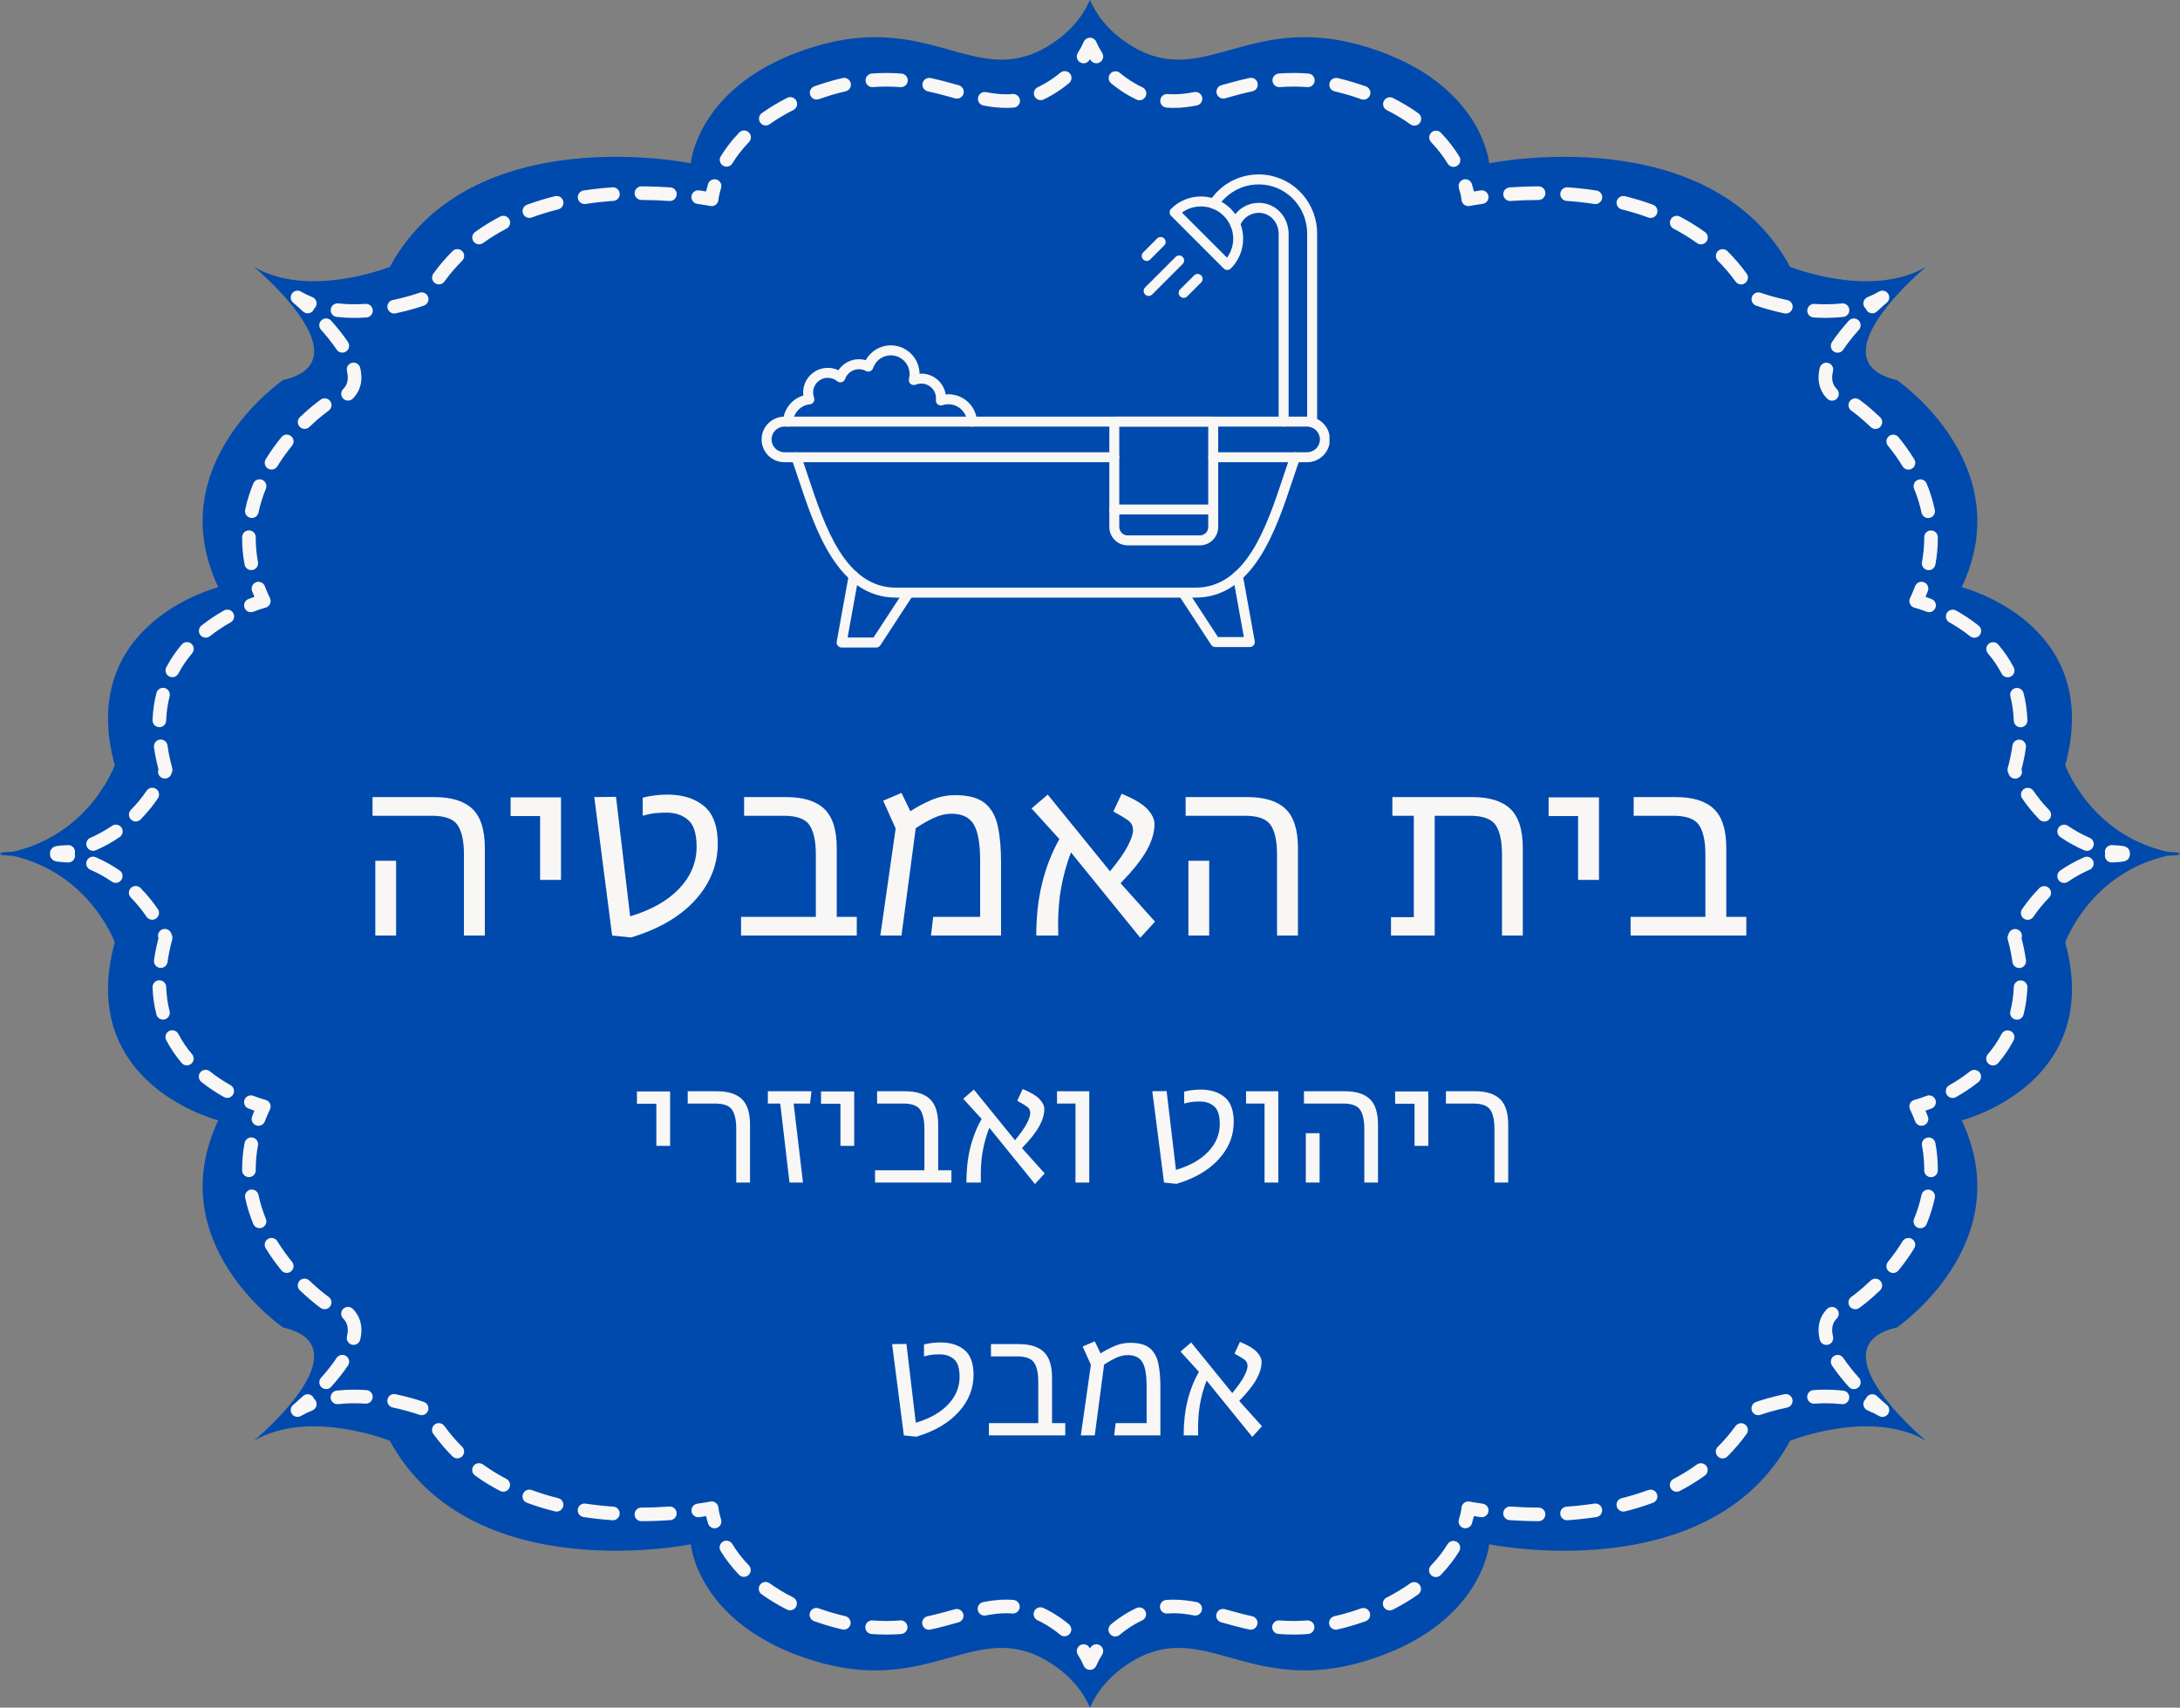 <svg xmlns="http://www.w3.org/2000/svg" xmlns:xlink="http://www.w3.org/1999/xlink" zoomAndPan="magnify" preserveAspectRatio="xMidYMid meet" viewBox="5.45 45.25 368.52 288.71"><rect x="5.45" y="45.25" width="368.52" height="288.71" fill="#808080" stroke="none"/><defs><g></g><clipPath id="4c46052d86"><path d="M 5 45.207 L 374 45.207 L 374 333.957 L 5 333.957 Z M 5 45.207 " clip-rule="nonzero"></path></clipPath><clipPath id="25a659e9fc"><path d="M 134.195 115.477 L 230.195 115.477 L 230.195 123.445 L 134.195 123.445 Z M 134.195 115.477 " clip-rule="nonzero"></path></clipPath><clipPath id="5cf2546631"><path d="M 146.816 141.602 L 160 141.602 L 160 154.727 L 146.816 154.727 Z M 146.816 141.602 " clip-rule="nonzero"></path></clipPath><clipPath id="b2d69e9ac6"><path d="M 204 141 L 218 141 L 218 154.91 L 204 154.91 Z M 204 141 " clip-rule="nonzero"></path></clipPath><clipPath id="8161b41192"><path d="M 209 74.66 L 229 74.66 L 229 118 L 209 118 Z M 209 74.66 " clip-rule="nonzero"></path></clipPath></defs><g clip-path="url(#4c46052d86)"><path fill="#004aad" d="M 373.613 189.602 C 375.016 189.379 371.805 189.258 371.805 189.258 C 358.742 186.289 354.574 174.621 354.574 174.621 C 361.133 150.547 337.062 144.531 337.062 144.531 C 346.91 123.738 326.121 109.512 326.121 109.512 C 311.895 106.23 331.039 90.367 331.039 90.367 C 321.742 95.836 308.066 90.367 308.066 90.367 C 294.391 65.199 257.184 72.859 257.184 72.859 C 257.184 72.859 256.09 59.176 236.395 53.164 C 216.699 47.141 209.039 60.273 197 53.164 C 193.152 50.887 190.941 48.051 189.707 45.246 C 188.473 48.051 186.262 50.887 182.414 53.164 C 170.375 60.273 162.719 47.141 143.02 53.164 C 123.324 59.176 122.227 72.859 122.227 72.859 C 122.227 72.859 85.023 65.199 71.352 90.367 C 71.352 90.367 57.672 95.836 48.375 90.367 C 48.375 90.367 67.52 106.23 53.297 109.512 C 53.297 109.512 32.504 123.738 42.355 144.531 C 42.355 144.531 18.281 150.547 24.848 174.621 C 24.848 174.621 20.676 186.289 7.613 189.258 C 7.613 189.258 4.398 189.379 5.801 189.602 C 4.398 189.816 7.613 189.938 7.613 189.938 C 20.676 192.91 24.848 204.574 24.848 204.574 C 18.281 228.648 42.355 234.664 42.355 234.664 C 32.504 255.461 53.297 269.68 53.297 269.68 C 67.52 272.965 48.375 288.836 48.375 288.836 C 57.672 283.359 71.352 288.836 71.352 288.836 C 85.023 314 122.227 306.34 122.227 306.34 C 122.227 306.34 123.324 320.02 143.02 326.039 C 162.719 332.051 170.375 318.922 182.414 326.039 C 186.262 328.309 188.473 331.148 189.707 333.953 C 190.941 331.148 193.152 328.309 197 326.039 C 209.039 318.922 216.699 332.051 236.395 326.039 C 256.09 320.02 257.184 306.34 257.184 306.34 C 257.184 306.34 294.391 314 308.066 288.836 C 308.066 288.836 321.742 283.359 331.039 288.836 C 331.039 288.836 311.895 272.965 326.121 269.68 C 326.121 269.68 346.91 255.461 337.062 234.664 C 337.062 234.664 361.133 228.648 354.574 204.574 C 354.574 204.574 358.742 192.91 371.805 189.938 C 371.805 189.938 375.016 189.816 373.613 189.602 " fill-opacity="1" fill-rule="nonzero"></path></g><path fill="#004aad" d="M 364.02 189.602 C 365.352 189.395 362.301 189.273 362.301 189.273 C 349.922 186.461 345.965 175.402 345.965 175.402 C 352.188 152.586 329.367 146.883 329.367 146.883 C 338.707 127.176 319.004 113.691 319.004 113.691 C 305.523 110.582 323.664 95.547 323.664 95.547 C 314.852 100.727 301.891 95.547 301.891 95.547 C 288.926 71.691 253.664 78.953 253.664 78.953 C 253.664 78.953 252.625 65.98 233.961 60.277 C 215.289 54.574 208.027 67.023 196.621 60.277 C 192.973 58.125 190.875 55.434 189.707 52.777 C 188.543 55.434 186.445 58.125 182.793 60.277 C 171.387 67.023 164.125 54.574 145.461 60.277 C 126.785 65.98 125.75 78.953 125.75 78.953 C 125.75 78.953 90.488 71.691 77.527 95.547 C 77.527 95.547 64.562 100.727 55.746 95.547 C 55.746 95.547 73.895 110.582 60.414 113.691 C 60.414 113.691 40.707 127.176 50.047 146.883 C 50.047 146.883 27.23 152.586 33.449 175.402 C 33.449 175.402 29.492 186.461 17.113 189.273 C 17.113 189.273 14.07 189.395 15.395 189.602 C 14.07 189.805 17.113 189.926 17.113 189.926 C 29.492 192.734 33.449 203.793 33.449 203.793 C 27.23 226.609 50.047 232.32 50.047 232.32 C 40.707 252.023 60.414 265.504 60.414 265.504 C 73.895 268.613 55.746 283.656 55.746 283.656 C 64.562 278.469 77.527 283.656 77.527 283.656 C 90.488 307.508 125.75 300.246 125.75 300.246 C 125.75 300.246 126.785 313.211 145.461 318.914 C 164.125 324.621 171.387 312.176 182.793 318.914 C 186.445 321.07 188.543 323.762 189.707 326.418 C 190.875 323.762 192.973 321.07 196.621 318.914 C 208.027 312.176 215.289 324.621 233.961 318.914 C 252.625 313.211 253.664 300.246 253.664 300.246 C 253.664 300.246 288.926 307.508 301.891 283.656 C 301.891 283.656 314.852 278.469 323.664 283.656 C 323.664 283.656 305.523 268.613 319.004 265.504 C 319.004 265.504 338.707 252.023 329.367 232.32 C 329.367 232.32 352.188 226.609 345.965 203.793 C 345.965 203.793 349.922 192.734 362.301 189.926 C 362.301 189.926 365.352 189.805 364.02 189.602 " fill-opacity="1" fill-rule="nonzero"></path><path fill="#f8f7f5" d="M 362.48 191.066 C 362.715 191.059 363.203 191.031 363.66 190.992 C 363.891 190.973 364.105 190.949 364.309 190.918 C 364.41 190.898 364.504 190.883 364.652 190.836 C 364.73 190.809 364.816 190.781 364.973 190.684 C 365.047 190.629 365.152 190.559 365.266 190.41 C 365.383 190.266 365.508 190.004 365.504 189.699 C 365.508 189.387 365.371 189.121 365.254 188.977 C 365.039 188.719 364.895 188.676 364.797 188.621 C 364.648 188.555 364.562 188.535 364.469 188.512 L 364.199 188.461 L 364.02 189.602 L 364.199 190.738 C 364.348 190.711 364.465 190.691 364.621 190.645 C 364.703 190.617 364.793 190.59 364.953 190.492 C 365.031 190.441 365.133 190.371 365.254 190.223 C 365.371 190.078 365.508 189.809 365.504 189.496 C 365.508 189.191 365.375 188.93 365.266 188.789 C 365.035 188.508 364.887 188.469 364.789 188.414 C 364.609 188.34 364.52 188.324 364.418 188.301 C 364.098 188.238 363.746 188.211 363.375 188.18 C 363.012 188.156 362.668 188.141 362.48 188.133 C 361.848 188.105 361.309 188.594 361.281 189.227 C 361.25 189.863 361.746 190.402 362.379 190.43 C 362.59 190.438 363.066 190.465 363.461 190.5 C 363.656 190.512 363.84 190.535 363.926 190.551 L 363.965 190.559 L 364.098 189.965 L 363.852 190.52 L 363.965 190.559 L 364.098 189.965 L 363.852 190.52 L 364.277 189.559 L 363.59 190.348 C 363.723 190.465 363.805 190.492 363.852 190.52 L 364.277 189.559 L 363.59 190.348 L 364.324 189.508 L 363.355 190.062 C 363.434 190.203 363.52 190.289 363.59 190.348 L 364.324 189.508 L 363.355 190.062 L 364.34 189.496 L 363.207 189.496 C 363.203 189.719 363.273 189.926 363.355 190.062 L 364.34 189.496 L 363.207 189.496 L 364.336 189.496 L 363.445 188.797 C 363.336 188.938 363.203 189.191 363.207 189.496 L 364.336 189.496 L 363.445 188.797 L 364.285 189.457 L 363.836 188.484 C 363.773 188.523 363.645 188.559 363.445 188.797 L 364.285 189.457 L 363.836 188.484 L 364.168 189.199 L 363.934 188.445 L 363.836 188.484 L 364.168 189.199 L 363.934 188.445 L 364.023 188.746 L 363.953 188.441 L 363.934 188.445 L 364.023 188.746 L 363.953 188.441 L 363.844 188.461 C 363.285 188.551 362.867 189.031 362.867 189.602 C 362.867 190.168 363.285 190.648 363.844 190.738 L 363.938 190.75 L 363.949 190.754 L 364.098 190.133 L 363.82 190.707 C 363.934 190.754 363.953 190.75 363.949 190.754 L 364.098 190.133 L 363.82 190.707 L 364.281 189.754 L 363.547 190.512 C 363.684 190.641 363.77 190.676 363.82 190.707 L 364.281 189.754 L 363.547 190.512 L 364.324 189.707 L 363.332 190.223 C 363.402 190.359 363.48 190.449 363.547 190.512 L 364.324 189.707 L 363.332 190.223 L 364.34 189.699 L 363.207 189.699 C 363.203 189.898 363.262 190.086 363.332 190.223 L 364.34 189.699 L 363.207 189.699 L 364.336 189.699 L 363.434 189.016 C 363.328 189.152 363.203 189.402 363.207 189.699 L 364.336 189.699 L 363.434 189.016 L 364.289 189.664 L 363.844 188.684 C 363.777 188.723 363.656 188.75 363.434 189.016 L 364.289 189.664 L 363.844 188.684 L 364.164 189.387 L 363.957 188.645 L 363.844 188.684 L 364.164 189.387 L 363.957 188.645 L 364.031 188.926 L 363.965 188.641 L 363.957 188.645 L 364.031 188.926 L 363.965 188.641 C 363.965 188.645 363.852 188.66 363.723 188.676 C 363.309 188.719 362.645 188.758 362.379 188.77 C 361.746 188.797 361.25 189.332 361.281 189.969 C 361.309 190.602 361.848 191.094 362.48 191.066 " fill-opacity="1" fill-rule="nonzero"></path><path fill="#f8f7f5" d="M 358.695 186.898 C 357.34 186.316 356.133 185.629 355.043 184.883 C 354.523 184.523 353.805 184.652 353.445 185.18 C 353.086 185.699 353.215 186.414 353.742 186.773 C 354.941 187.602 356.285 188.363 357.785 189.012 C 358.367 189.266 359.043 188.992 359.297 188.41 C 359.547 187.828 359.277 187.152 358.695 186.898 Z M 351.848 182.191 C 350.758 181.086 349.879 179.965 349.184 178.949 C 348.828 178.422 348.109 178.289 347.59 178.648 C 347.062 179.004 346.93 179.723 347.289 180.242 C 348.047 181.359 349.008 182.59 350.207 183.805 C 350.652 184.258 351.383 184.266 351.836 183.816 C 352.285 183.371 352.293 182.645 351.844 182.191 Z M 347.164 175.305 L 347.074 175.074 L 347.055 175.02 L 347.051 175.012 L 345.965 175.402 L 347.074 175.703 C 347.469 174.281 347.746 172.918 347.926 171.609 C 348.016 170.98 347.574 170.402 346.945 170.312 C 346.316 170.227 345.738 170.66 345.648 171.293 C 345.48 172.496 345.219 173.766 344.855 175.098 C 344.797 175.328 344.805 175.566 344.883 175.789 C 344.891 175.805 344.941 175.945 345.039 176.184 C 345.289 176.773 345.961 177.055 346.547 176.805 C 347.133 176.562 347.414 175.891 347.164 175.305 Z M 348.176 167.016 C 348.113 165.383 347.891 163.848 347.527 162.43 C 347.367 161.812 346.742 161.441 346.129 161.598 C 345.512 161.754 345.141 162.379 345.297 163 C 345.617 164.258 345.82 165.625 345.875 167.102 C 345.898 167.742 346.434 168.234 347.066 168.211 C 347.707 168.188 348.199 167.656 348.176 167.016 Z M 345.859 158.078 C 345.113 156.645 344.223 155.367 343.25 154.227 C 342.84 153.746 342.113 153.688 341.629 154.098 C 341.148 154.508 341.09 155.234 341.5 155.719 C 342.367 156.738 343.156 157.875 343.82 159.145 C 344.113 159.711 344.812 159.926 345.371 159.633 C 345.938 159.336 346.156 158.641 345.859 158.078 Z M 339.926 151.023 C 338.645 150 337.34 149.16 336.113 148.473 C 335.559 148.164 334.855 148.355 334.547 148.914 C 334.234 149.469 334.434 150.168 334.988 150.477 C 336.125 151.117 337.324 151.895 338.492 152.824 C 338.988 153.219 339.711 153.141 340.105 152.641 C 340.5 152.145 340.422 151.418 339.926 151.023 " fill-opacity="1" fill-rule="nonzero"></path><path fill="#f8f7f5" d="M 331.961 146.527 C 330.582 145.996 329.688 145.773 329.652 145.766 L 329.367 146.883 L 330.41 147.371 C 330.762 146.633 331.07 145.898 331.352 145.172 C 331.574 144.578 331.273 143.914 330.68 143.688 C 330.086 143.461 329.422 143.758 329.199 144.352 C 328.941 145.023 328.652 145.699 328.332 146.387 C 328.184 146.699 328.184 147.062 328.332 147.371 C 328.48 147.684 328.758 147.91 329.09 147.996 L 329.117 148.004 C 329.266 148.043 330.023 148.25 331.145 148.676 C 331.738 148.906 332.402 148.605 332.629 148.012 C 332.855 147.418 332.555 146.754 331.961 146.527 " fill-opacity="1" fill-rule="nonzero"></path><path fill="#f8f7f5" d="M 332.617 140.707 C 332.902 139.191 333.031 137.719 333.031 136.293 L 333.031 136.07 C 333.027 135.438 332.504 134.922 331.867 134.934 C 331.234 134.938 330.727 135.457 330.73 136.094 L 330.73 136.293 C 330.73 137.574 330.613 138.906 330.352 140.285 C 330.234 140.906 330.648 141.508 331.273 141.629 C 331.898 141.746 332.496 141.332 332.617 140.707 Z M 332.523 131.445 C 332.195 129.883 331.719 128.402 331.148 127.008 C 330.906 126.426 330.23 126.141 329.648 126.383 C 329.059 126.629 328.781 127.301 329.023 127.891 C 329.543 129.156 329.977 130.504 330.273 131.922 C 330.402 132.543 331.012 132.938 331.633 132.809 C 332.258 132.676 332.652 132.066 332.523 131.445 Z M 329.051 122.902 C 328.203 121.523 327.293 120.273 326.383 119.156 C 325.98 118.664 325.258 118.59 324.766 118.992 C 324.273 119.395 324.199 120.121 324.602 120.609 C 325.453 121.656 326.305 122.824 327.086 124.102 C 327.418 124.641 328.125 124.812 328.668 124.48 C 329.207 124.152 329.379 123.441 329.051 122.902 Z M 323.277 115.793 C 321.516 114.098 320.125 113.078 319.75 112.812 C 319.23 112.445 318.516 112.566 318.148 113.082 C 317.777 113.602 317.898 114.316 318.418 114.688 C 318.719 114.902 320.031 115.859 321.684 117.449 C 322.141 117.891 322.871 117.879 323.309 117.418 C 323.75 116.961 323.738 116.23 323.277 115.793 Z M 315.953 111.027 C 315.387 110.445 315.18 109.859 315.168 109.078 C 315.168 108.746 315.215 108.379 315.312 107.988 C 315.457 107.371 315.078 106.75 314.457 106.602 C 313.84 106.453 313.223 106.836 313.074 107.449 C 312.941 107.988 312.871 108.535 312.871 109.078 C 312.855 110.348 313.316 111.652 314.328 112.648 C 314.777 113.098 315.504 113.105 315.953 112.656 C 316.402 112.207 316.402 111.477 315.957 111.027 Z M 317.047 104.367 C 317.812 103.211 318.75 102.062 319.688 101.012 C 320.113 100.539 320.074 99.809 319.598 99.387 C 319.125 98.961 318.398 99 317.977 99.477 C 316.984 100.582 315.984 101.816 315.133 103.09 C 314.781 103.621 314.926 104.336 315.449 104.691 C 315.98 105.043 316.695 104.898 317.047 104.367 " fill-opacity="1" fill-rule="nonzero"></path><path fill="#f8f7f5" d="M 322.734 97.914 C 323.234 97.445 323.656 97.074 323.949 96.816 C 324.094 96.691 324.211 96.594 324.285 96.523 L 324.402 96.426 C 324.867 96.043 324.957 95.375 324.609 94.879 C 324.262 94.391 323.602 94.246 323.086 94.551 C 322.469 94.91 321.828 95.223 321.172 95.48 C 320.582 95.715 320.289 96.387 320.523 96.973 C 320.758 97.566 321.426 97.855 322.02 97.621 C 322.781 97.32 323.527 96.961 324.25 96.535 L 323.664 95.547 L 322.934 94.656 C 322.918 94.668 322.211 95.258 321.168 96.227 C 320.699 96.664 320.676 97.391 321.109 97.855 C 321.543 98.324 322.273 98.344 322.734 97.914 " fill-opacity="1" fill-rule="nonzero"></path><path fill="#f8f7f5" d="M 316.789 96.547 C 315.895 96.652 314.992 96.695 314.102 96.695 C 313.453 96.695 312.816 96.672 312.191 96.629 C 311.555 96.586 311.004 97.062 310.965 97.699 C 310.918 98.332 311.395 98.879 312.035 98.926 C 312.707 98.969 313.402 98.996 314.102 98.996 C 315.074 98.996 316.062 98.945 317.055 98.836 C 317.688 98.758 318.137 98.188 318.066 97.559 C 317.992 96.926 317.422 96.477 316.789 96.547 Z M 307.574 95.98 C 305.562 95.559 303.949 95.051 303.062 94.746 C 302.465 94.539 301.809 94.855 301.602 95.461 C 301.395 96.062 301.715 96.715 302.312 96.922 C 303.27 97.254 304.973 97.789 307.105 98.234 C 307.73 98.363 308.336 97.965 308.465 97.34 C 308.598 96.719 308.195 96.105 307.574 95.977 Z M 300.715 91.512 C 299.711 90.125 298.625 88.863 297.469 87.711 C 297.02 87.262 296.289 87.266 295.84 87.715 C 295.398 88.164 295.398 88.895 295.848 89.344 C 296.914 90.406 297.918 91.578 298.848 92.863 C 299.223 93.375 299.941 93.492 300.453 93.117 C 300.969 92.746 301.086 92.027 300.715 91.512 Z M 293.66 84.48 C 292.301 83.496 290.879 82.629 289.422 81.867 C 288.859 81.578 288.164 81.793 287.875 82.359 C 287.578 82.922 287.797 83.617 288.359 83.91 C 289.727 84.625 291.047 85.43 292.316 86.344 C 292.832 86.719 293.551 86.602 293.922 86.09 C 294.297 85.57 294.18 84.852 293.66 84.48 Z M 284.879 79.863 C 283.316 79.289 281.734 78.812 280.156 78.418 C 279.539 78.266 278.918 78.637 278.758 79.258 C 278.605 79.875 278.984 80.5 279.598 80.652 C 281.105 81.023 282.605 81.477 284.086 82.027 C 284.684 82.246 285.344 81.941 285.562 81.344 C 285.785 80.746 285.477 80.086 284.879 79.863 Z M 275.324 77.461 C 273.656 77.203 272.023 77.031 270.441 76.922 C 269.805 76.879 269.254 77.355 269.215 77.992 C 269.168 78.625 269.645 79.172 270.277 79.219 C 271.805 79.324 273.379 79.492 274.98 79.734 C 275.609 79.828 276.191 79.398 276.285 78.77 C 276.387 78.141 275.953 77.555 275.324 77.461 Z M 265.543 76.758 C 263.766 76.762 262.121 76.836 260.648 76.934 C 260.012 76.98 259.531 77.527 259.578 78.16 C 259.621 78.793 260.172 79.277 260.805 79.23 C 262.234 79.133 263.828 79.066 265.547 79.059 C 266.18 79.059 266.691 78.543 266.691 77.91 C 266.691 77.27 266.176 76.758 265.543 76.758 " fill-opacity="1" fill-rule="nonzero"></path><path fill="#f8f7f5" d="M 255.766 77.438 C 254.297 77.645 253.453 77.82 253.43 77.824 L 253.664 78.953 L 254.809 78.859 C 254.805 78.789 254.723 77.848 254.27 76.371 C 254.086 75.762 253.438 75.418 252.832 75.609 C 252.227 75.793 251.883 76.441 252.07 77.047 C 252.27 77.684 252.379 78.203 252.445 78.551 C 252.473 78.723 252.496 78.859 252.504 78.938 L 252.512 79.027 L 252.516 79.047 L 252.777 79.02 L 252.516 79.043 L 252.516 79.047 L 252.777 79.02 L 252.516 79.043 C 252.543 79.371 252.711 79.672 252.973 79.867 C 253.234 80.066 253.574 80.145 253.898 80.074 L 254.031 80.047 C 254.316 79.996 255.027 79.863 256.09 79.715 C 256.719 79.629 257.156 79.047 257.066 78.418 C 256.98 77.789 256.395 77.352 255.77 77.438 " fill-opacity="1" fill-rule="nonzero"></path><path fill="#f8f7f5" d="M 252.148 71.715 C 251.363 70.43 250.348 69.066 249.039 67.699 C 248.598 67.238 247.871 67.227 247.41 67.664 C 246.953 68.102 246.941 68.832 247.375 69.289 C 248.566 70.535 249.48 71.766 250.184 72.918 C 250.516 73.457 251.223 73.633 251.766 73.297 C 252.309 72.965 252.48 72.254 252.148 71.715 Z M 245.219 64.402 C 243.957 63.496 242.535 62.629 240.926 61.816 C 240.359 61.527 239.668 61.758 239.379 62.324 C 239.094 62.891 239.32 63.582 239.887 63.871 C 241.395 64.629 242.715 65.438 243.879 66.273 C 244.395 66.641 245.113 66.527 245.484 66.008 C 245.852 65.492 245.734 64.773 245.219 64.402 Z M 236.348 59.859 C 235.688 59.621 235.004 59.398 234.293 59.184 C 233.363 58.895 232.461 58.656 231.578 58.453 C 230.957 58.309 230.336 58.695 230.199 59.316 C 230.055 59.938 230.441 60.551 231.062 60.695 C 231.887 60.887 232.742 61.113 233.625 61.379 C 234.297 61.586 234.945 61.801 235.574 62.027 C 236.172 62.238 236.828 61.93 237.043 61.332 C 237.258 60.734 236.945 60.07 236.348 59.859 Z M 226.629 57.684 C 225.773 57.617 224.941 57.586 224.133 57.586 C 223.266 57.586 222.43 57.621 221.613 57.684 C 220.98 57.734 220.508 58.293 220.559 58.926 C 220.609 59.555 221.16 60.031 221.793 59.98 C 222.551 59.918 223.328 59.887 224.133 59.887 C 224.879 59.887 225.648 59.914 226.449 59.977 C 227.082 60.031 227.637 59.555 227.688 58.922 C 227.734 58.293 227.266 57.734 226.629 57.684 Z M 216.68 58.43 C 214.988 58.797 213.418 59.234 211.926 59.652 C 211.312 59.824 210.957 60.457 211.129 61.07 C 211.301 61.68 211.934 62.039 212.547 61.871 C 214.031 61.453 215.562 61.027 217.168 60.684 C 217.789 60.547 218.18 59.934 218.047 59.312 C 217.914 58.691 217.301 58.297 216.68 58.43 Z M 207.324 60.816 C 206.141 61.051 204.996 61.191 203.863 61.191 C 203.516 61.191 203.176 61.176 202.828 61.152 C 202.195 61.102 201.637 61.574 201.59 62.207 C 201.539 62.84 202.012 63.395 202.645 63.441 C 203.055 63.477 203.461 63.492 203.863 63.492 C 205.188 63.492 206.48 63.332 207.77 63.078 C 208.391 62.953 208.797 62.352 208.676 61.727 C 208.555 61.102 207.949 60.695 207.324 60.816 Z M 198.566 60.008 C 198.121 59.801 197.668 59.562 197.207 59.289 C 196.285 58.746 195.473 58.168 194.758 57.57 C 194.266 57.16 193.543 57.227 193.133 57.711 C 192.73 58.199 192.793 58.926 193.277 59.336 C 194.098 60.012 195.008 60.664 196.039 61.273 C 196.562 61.582 197.086 61.855 197.602 62.094 C 198.176 62.363 198.859 62.113 199.125 61.535 C 199.395 60.961 199.145 60.277 198.566 60.008 " fill-opacity="1" fill-rule="nonzero"></path><path fill="#f8f7f5" d="M 191.758 54.184 C 191.363 53.562 191.035 52.938 190.762 52.316 C 190.578 51.891 190.164 51.629 189.707 51.629 C 189.246 51.629 188.836 51.898 188.652 52.316 C 188.379 52.938 188.051 53.562 187.656 54.184 C 187.312 54.719 187.473 55.43 188.008 55.77 C 188.547 56.113 189.254 55.957 189.598 55.422 C 190.055 54.695 190.441 53.969 190.762 53.234 L 189.707 52.777 L 188.652 53.242 C 188.973 53.969 189.359 54.695 189.816 55.422 C 190.16 55.957 190.871 56.113 191.402 55.77 C 191.941 55.434 192.102 54.719 191.758 54.184 " fill-opacity="1" fill-rule="nonzero"></path><path fill="#f8f7f5" d="M 184.691 57.543 C 183.969 58.148 183.145 58.738 182.207 59.289 C 181.758 59.555 181.32 59.789 180.887 59.992 C 180.309 60.262 180.059 60.945 180.332 61.52 C 180.602 62.094 181.289 62.34 181.863 62.078 C 182.363 61.84 182.871 61.574 183.379 61.273 C 184.422 60.656 185.352 59.996 186.172 59.297 C 186.656 58.891 186.723 58.168 186.312 57.676 C 185.902 57.191 185.176 57.133 184.691 57.543 Z M 176.633 61.145 C 176.266 61.176 175.906 61.191 175.547 61.191 C 174.43 61.191 173.301 61.055 172.133 60.828 C 171.508 60.707 170.906 61.113 170.785 61.738 C 170.664 62.359 171.07 62.965 171.695 63.086 C 172.965 63.336 174.242 63.492 175.547 63.492 C 175.973 63.492 176.395 63.473 176.824 63.438 C 177.453 63.387 177.926 62.832 177.871 62.199 C 177.816 61.562 177.262 61.094 176.633 61.145 Z M 167.531 59.668 C 166.043 59.25 164.469 58.809 162.781 58.445 C 162.16 58.305 161.547 58.699 161.414 59.32 C 161.277 59.941 161.672 60.559 162.289 60.691 C 163.898 61.043 165.426 61.465 166.914 61.883 C 167.527 62.055 168.16 61.695 168.332 61.082 C 168.5 60.473 168.141 59.84 167.531 59.668 Z M 157.852 57.691 C 157.02 57.621 156.164 57.586 155.285 57.586 C 154.488 57.586 153.672 57.617 152.828 57.68 C 152.195 57.73 151.723 58.281 151.773 58.918 C 151.824 59.551 152.375 60.027 153.008 59.977 C 153.793 59.914 154.547 59.887 155.285 59.887 C 156.102 59.887 156.895 59.922 157.66 59.98 C 158.293 60.035 158.852 59.562 158.902 58.93 C 158.949 58.297 158.484 57.738 157.852 57.691 Z M 147.887 58.441 C 146.988 58.648 146.07 58.891 145.121 59.184 C 144.43 59.395 143.762 59.613 143.113 59.844 C 142.516 60.059 142.199 60.715 142.418 61.312 C 142.629 61.91 143.285 62.223 143.887 62.008 C 144.496 61.793 145.137 61.582 145.793 61.379 C 146.691 61.105 147.555 60.875 148.395 60.688 C 149.016 60.543 149.402 59.93 149.262 59.309 C 149.121 58.688 148.5 58.301 147.887 58.441 Z M 138.527 61.793 C 136.926 62.602 135.5 63.473 134.238 64.371 C 133.719 64.742 133.598 65.461 133.969 65.98 C 134.336 66.5 135.055 66.617 135.57 66.246 C 136.742 65.414 138.062 64.605 139.566 63.848 C 140.133 63.562 140.363 62.871 140.074 62.305 C 139.793 61.734 139.102 61.504 138.527 61.793 Z M 130.406 67.664 C 129.102 69.023 128.078 70.391 127.293 71.672 C 126.961 72.211 127.129 72.922 127.672 73.254 C 128.211 73.586 128.922 73.418 129.254 72.875 C 129.957 71.727 130.875 70.5 132.066 69.258 C 132.508 68.801 132.492 68.07 132.035 67.633 C 131.578 67.191 130.848 67.203 130.406 67.664 " fill-opacity="1" fill-rule="nonzero"></path><path fill="#f8f7f5" d="M 125.145 76.371 C 124.691 77.848 124.609 78.789 124.605 78.859 L 125.75 78.953 L 125.984 77.824 C 125.965 77.82 125.113 77.645 123.648 77.438 C 123.016 77.348 122.434 77.789 122.344 78.418 C 122.262 79.047 122.695 79.629 123.324 79.715 C 124.035 79.816 124.586 79.91 124.961 79.973 C 125.148 80.004 125.289 80.031 125.383 80.047 L 125.52 80.074 C 125.84 80.145 126.18 80.066 126.445 79.867 C 126.703 79.672 126.871 79.371 126.898 79.043 L 126.625 79.02 L 126.898 79.047 L 126.898 79.043 L 126.625 79.02 L 126.898 79.047 C 126.902 79.012 126.973 78.246 127.344 77.047 C 127.531 76.434 127.191 75.793 126.578 75.609 C 125.973 75.426 125.328 75.762 125.145 76.371 " fill-opacity="1" fill-rule="nonzero"></path><path fill="#f8f7f5" d="M 118.777 76.934 C 117.301 76.836 115.656 76.762 113.883 76.758 C 113.25 76.758 112.73 77.27 112.73 77.906 C 112.727 78.543 113.246 79.059 113.879 79.059 C 115.594 79.066 117.191 79.133 118.613 79.23 C 119.25 79.277 119.801 78.793 119.844 78.16 C 119.887 77.527 119.41 76.98 118.777 76.934 Z M 108.984 76.922 C 107.402 77.031 105.766 77.203 104.098 77.457 C 103.469 77.551 103.039 78.141 103.133 78.77 C 103.23 79.395 103.816 79.824 104.445 79.73 C 106.043 79.488 107.617 79.324 109.141 79.219 C 109.773 79.172 110.254 78.625 110.211 77.992 C 110.164 77.355 109.617 76.875 108.984 76.922 Z M 99.266 78.418 C 97.691 78.809 96.109 79.285 94.539 79.863 C 93.941 80.082 93.641 80.746 93.859 81.34 C 94.082 81.938 94.742 82.242 95.336 82.023 C 96.816 81.473 98.32 81.023 99.824 80.648 C 100.441 80.492 100.812 79.867 100.66 79.254 C 100.508 78.637 99.883 78.262 99.266 78.418 Z M 90 81.863 C 88.547 82.625 87.125 83.488 85.762 84.473 C 85.246 84.844 85.129 85.562 85.5 86.082 C 85.875 86.594 86.594 86.711 87.109 86.34 C 88.379 85.426 89.703 84.613 91.066 83.906 C 91.629 83.613 91.848 82.918 91.555 82.355 C 91.258 81.789 90.566 81.566 90.004 81.863 Z M 81.957 87.703 C 80.801 88.852 79.711 90.117 78.711 91.504 C 78.336 92.016 78.453 92.734 78.965 93.109 C 79.484 93.48 80.203 93.367 80.574 92.852 C 81.508 91.566 82.508 90.398 83.578 89.332 C 84.027 88.883 84.027 88.156 83.582 87.707 C 83.133 87.258 82.406 87.254 81.957 87.703 Z M 76.359 94.742 C 75.48 95.047 73.867 95.555 71.852 95.977 C 71.227 96.105 70.832 96.715 70.961 97.34 C 71.094 97.957 71.699 98.359 72.324 98.227 C 74.457 97.781 76.156 97.25 77.109 96.922 C 77.711 96.711 78.031 96.059 77.824 95.457 C 77.617 94.852 76.961 94.535 76.359 94.742 Z M 67.238 96.629 C 66.602 96.672 65.961 96.695 65.309 96.695 C 64.422 96.695 63.527 96.652 62.633 96.547 C 62.004 96.477 61.434 96.93 61.363 97.559 C 61.285 98.191 61.738 98.762 62.375 98.836 C 63.363 98.945 64.348 98.996 65.309 98.996 C 66.02 98.996 66.715 98.969 67.398 98.926 C 68.031 98.879 68.508 98.332 68.465 97.699 C 68.422 97.062 67.871 96.582 67.238 96.629 " fill-opacity="1" fill-rule="nonzero"></path><path fill="#f8f7f5" d="M 58.242 95.48 C 57.586 95.223 56.945 94.91 56.328 94.551 C 55.812 94.246 55.152 94.391 54.805 94.879 C 54.461 95.375 54.551 96.043 55.012 96.426 L 55.125 96.523 C 55.359 96.723 55.93 97.211 56.676 97.914 C 57.137 98.344 57.867 98.324 58.301 97.859 C 58.738 97.391 58.711 96.664 58.25 96.234 C 57.207 95.262 56.496 94.668 56.48 94.656 L 55.746 95.547 L 55.164 96.535 C 55.887 96.961 56.633 97.32 57.395 97.621 C 57.988 97.855 58.656 97.566 58.891 96.973 C 59.125 96.387 58.832 95.715 58.242 95.48 " fill-opacity="1" fill-rule="nonzero"></path><path fill="#f8f7f5" d="M 59.719 101.004 C 60.656 102.051 61.594 103.207 62.359 104.359 C 62.715 104.887 63.426 105.031 63.957 104.676 C 64.484 104.328 64.629 103.613 64.273 103.082 C 63.422 101.801 62.422 100.578 61.43 99.469 C 61.008 98.996 60.281 98.957 59.809 99.379 C 59.332 99.801 59.289 100.527 59.719 101.004 Z M 64.105 107.977 C 64.199 108.371 64.242 108.738 64.242 109.078 C 64.234 109.855 64.027 110.438 63.465 111.023 C 63.016 111.473 63.02 112.199 63.469 112.648 C 63.926 113.094 64.652 113.09 65.098 112.641 C 66.102 111.645 66.559 110.344 66.543 109.078 C 66.543 108.527 66.469 107.98 66.336 107.438 C 66.191 106.82 65.57 106.438 64.949 106.594 C 64.332 106.738 63.957 107.359 64.105 107.977 Z M 59.672 112.809 C 59.312 113.062 57.914 114.082 56.145 115.781 C 55.688 116.223 55.672 116.957 56.113 117.41 C 56.555 117.871 57.281 117.887 57.742 117.445 C 59.402 115.844 60.715 114.887 61.004 114.68 C 61.523 114.312 61.645 113.598 61.277 113.082 C 60.91 112.559 60.191 112.438 59.672 112.809 Z M 53.035 119.148 C 52.129 120.262 51.215 121.512 50.371 122.887 C 50.043 123.434 50.207 124.141 50.75 124.469 C 51.293 124.801 52 124.637 52.332 124.094 C 53.117 122.816 53.965 121.648 54.82 120.605 C 55.223 120.109 55.148 119.387 54.656 118.988 C 54.164 118.582 53.438 118.656 53.039 119.148 Z M 48.27 127 C 47.695 128.391 47.223 129.871 46.891 131.438 C 46.762 132.055 47.156 132.668 47.781 132.797 C 48.402 132.93 49.012 132.531 49.145 131.914 C 49.445 130.496 49.875 129.148 50.398 127.883 C 50.641 127.293 50.359 126.617 49.773 126.375 C 49.188 126.133 48.512 126.418 48.27 127 Z M 46.383 136.062 L 46.383 136.293 C 46.383 137.715 46.508 139.184 46.797 140.699 C 46.914 141.324 47.516 141.734 48.141 141.617 C 48.766 141.5 49.176 140.898 49.059 140.273 C 48.801 138.902 48.684 137.574 48.684 136.293 L 48.684 136.082 C 48.688 135.449 48.18 134.93 47.543 134.922 C 46.91 134.914 46.387 135.426 46.383 136.062 " fill-opacity="1" fill-rule="nonzero"></path><path fill="#f8f7f5" d="M 48.062 145.172 C 48.34 145.898 48.652 146.633 49.004 147.371 L 50.047 146.883 L 49.762 145.766 C 49.727 145.773 48.832 145.996 47.453 146.527 C 46.859 146.754 46.559 147.418 46.789 148.012 C 47.012 148.605 47.676 148.906 48.27 148.676 C 48.91 148.434 49.43 148.262 49.789 148.148 C 49.969 148.098 50.109 148.055 50.199 148.027 L 50.297 148.004 L 50.324 147.996 C 50.656 147.91 50.938 147.684 51.086 147.371 C 51.234 147.062 51.234 146.699 51.086 146.387 C 50.758 145.699 50.469 145.023 50.219 144.352 C 49.988 143.758 49.328 143.461 48.734 143.688 C 48.137 143.914 47.84 144.578 48.062 145.172 " fill-opacity="1" fill-rule="nonzero"></path><path fill="#f8f7f5" d="M 43.316 148.465 C 42.09 149.152 40.789 149.992 39.508 151.012 C 39.008 151.41 38.926 152.133 39.324 152.625 C 39.719 153.125 40.441 153.207 40.938 152.812 C 42.109 151.879 43.309 151.109 44.441 150.469 C 45 150.16 45.191 149.457 44.883 148.906 C 44.578 148.352 43.871 148.156 43.316 148.465 Z M 36.176 154.215 C 35.207 155.352 34.316 156.625 33.566 158.059 C 33.27 158.621 33.484 159.32 34.047 159.609 C 34.609 159.906 35.305 159.691 35.602 159.129 C 36.266 157.863 37.059 156.727 37.926 155.707 C 38.34 155.223 38.281 154.496 37.801 154.082 C 37.312 153.668 36.586 153.727 36.176 154.215 Z M 31.895 162.41 C 31.531 163.832 31.301 165.359 31.238 167 C 31.215 167.633 31.711 168.168 32.344 168.191 C 32.98 168.219 33.516 167.723 33.539 167.086 C 33.594 165.605 33.801 164.238 34.121 162.98 C 34.281 162.367 33.906 161.738 33.297 161.578 C 32.676 161.422 32.051 161.793 31.895 162.41 Z M 31.484 171.594 C 31.664 172.906 31.949 174.273 32.34 175.703 L 33.449 175.402 L 32.367 175.012 L 32.359 175.02 C 32.352 175.055 32.316 175.145 32.258 175.285 C 32.012 175.875 32.289 176.551 32.879 176.793 C 33.461 177.035 34.137 176.758 34.379 176.172 C 34.477 175.938 34.527 175.805 34.531 175.789 C 34.609 175.566 34.621 175.324 34.559 175.098 C 34.191 173.758 33.934 172.488 33.762 171.277 C 33.68 170.648 33.094 170.207 32.465 170.293 C 31.836 170.383 31.395 170.965 31.484 171.594 Z M 30.238 178.938 C 29.547 179.953 28.668 181.07 27.578 182.18 C 27.133 182.633 27.141 183.363 27.594 183.809 C 28.047 184.254 28.773 184.25 29.219 183.793 C 30.418 182.57 31.383 181.344 32.141 180.23 C 32.5 179.707 32.359 178.988 31.84 178.637 C 31.312 178.273 30.594 178.41 30.238 178.938 Z M 24.383 184.871 C 23.301 185.617 22.086 186.305 20.734 186.891 C 20.148 187.141 19.879 187.82 20.137 188.406 C 20.383 188.984 21.062 189.254 21.648 189.004 C 23.145 188.355 24.488 187.598 25.688 186.766 C 26.215 186.406 26.344 185.688 25.984 185.164 C 25.621 184.645 24.906 184.512 24.383 184.871 " fill-opacity="1" fill-rule="nonzero"></path><path fill="#f8f7f5" d="M 16.934 188.133 C 16.699 188.141 16.207 188.168 15.754 188.203 C 15.527 188.227 15.309 188.246 15.109 188.281 C 15 188.297 14.906 188.316 14.762 188.359 C 14.684 188.387 14.602 188.414 14.445 188.512 C 14.367 188.562 14.266 188.633 14.152 188.789 C 14.035 188.926 13.902 189.188 13.906 189.496 C 13.902 189.812 14.043 190.082 14.16 190.223 C 14.375 190.477 14.52 190.523 14.613 190.574 C 14.762 190.645 14.848 190.66 14.941 190.684 L 15.215 190.734 L 15.395 189.602 L 15.215 188.461 C 15.066 188.484 14.949 188.504 14.793 188.555 C 14.711 188.582 14.621 188.609 14.465 188.703 C 14.383 188.758 14.281 188.824 14.16 188.977 C 14.043 189.117 13.902 189.387 13.906 189.699 C 13.902 190.004 14.035 190.266 14.145 190.41 C 14.379 190.688 14.523 190.73 14.621 190.781 C 14.809 190.859 14.891 190.871 14.996 190.895 C 15.316 190.957 15.664 190.984 16.039 191.012 C 16.398 191.039 16.75 191.059 16.934 191.066 C 17.566 191.094 18.105 190.602 18.133 189.969 C 18.16 189.336 17.668 188.797 17.035 188.77 C 16.82 188.758 16.348 188.734 15.953 188.699 C 15.754 188.684 15.574 188.66 15.484 188.648 L 15.445 188.641 L 15.316 189.23 L 15.559 188.68 L 15.445 188.641 L 15.316 189.23 L 15.559 188.68 L 15.133 189.637 L 15.828 188.852 C 15.688 188.734 15.609 188.707 15.559 188.68 L 15.133 189.637 L 15.828 188.852 L 15.09 189.691 L 16.062 189.137 C 15.98 189 15.895 188.914 15.828 188.852 L 15.09 189.691 L 16.062 189.137 L 15.078 189.699 L 16.207 189.699 C 16.207 189.48 16.141 189.277 16.062 189.137 L 15.078 189.699 L 16.207 189.699 L 15.078 189.699 L 15.965 190.406 C 16.074 190.266 16.207 190.012 16.207 189.699 L 15.078 189.699 L 15.965 190.406 L 15.125 189.738 L 15.57 190.715 C 15.637 190.676 15.758 190.645 15.965 190.406 L 15.125 189.738 L 15.57 190.715 L 15.246 190 L 15.477 190.75 L 15.57 190.715 L 15.246 190 L 15.477 190.75 L 15.391 190.469 L 15.461 190.754 L 15.477 190.75 L 15.391 190.469 L 15.461 190.754 L 15.57 190.738 C 16.129 190.648 16.543 190.168 16.543 189.602 C 16.547 189.035 16.129 188.551 15.57 188.465 L 15.477 188.445 L 15.461 188.441 L 15.316 189.059 L 15.59 188.492 C 15.477 188.441 15.461 188.445 15.461 188.441 L 15.316 189.059 L 15.59 188.492 L 15.129 189.445 L 15.863 188.684 C 15.727 188.559 15.645 188.52 15.59 188.492 L 15.129 189.445 L 15.863 188.684 L 15.086 189.492 L 16.082 188.977 C 16.012 188.836 15.93 188.746 15.863 188.684 L 15.086 189.492 L 16.082 188.977 L 15.078 189.496 L 16.207 189.496 C 16.207 189.301 16.152 189.109 16.082 188.977 L 15.078 189.496 L 16.207 189.496 L 15.078 189.496 L 15.977 190.184 C 16.082 190.051 16.207 189.797 16.207 189.496 L 15.078 189.496 L 15.977 190.184 L 15.121 189.535 L 15.562 190.512 C 15.629 190.473 15.754 190.449 15.977 190.184 L 15.121 189.535 L 15.562 190.512 L 15.25 189.816 L 15.453 190.555 L 15.562 190.512 L 15.25 189.816 L 15.453 190.555 L 15.379 190.281 L 15.445 190.559 L 15.453 190.555 L 15.379 190.281 L 15.445 190.559 C 15.445 190.559 15.559 190.535 15.691 190.523 C 16.105 190.477 16.77 190.441 17.035 190.43 C 17.668 190.402 18.16 189.863 18.133 189.227 C 18.105 188.594 17.566 188.105 16.934 188.133 " fill-opacity="1" fill-rule="nonzero"></path><path fill="#f8f7f5" d="M 20.723 192.297 C 22.074 192.883 23.281 193.57 24.371 194.316 C 24.891 194.676 25.605 194.543 25.969 194.02 C 26.328 193.496 26.195 192.777 25.672 192.418 C 24.473 191.59 23.129 190.832 21.629 190.184 C 21.043 189.934 20.371 190.203 20.117 190.789 C 19.867 191.371 20.137 192.047 20.723 192.297 Z M 27.566 197.004 C 28.656 198.109 29.539 199.23 30.23 200.246 C 30.586 200.773 31.305 200.91 31.832 200.547 C 32.352 200.188 32.488 199.477 32.133 198.949 C 31.367 197.836 30.406 196.605 29.207 195.391 C 28.762 194.934 28.035 194.93 27.578 195.375 C 27.125 195.824 27.121 196.555 27.566 197.004 Z M 32.25 203.891 L 32.344 204.121 L 32.359 204.176 L 32.367 204.184 L 33.449 203.793 L 32.34 203.492 C 31.953 204.914 31.668 206.277 31.488 207.582 C 31.398 208.211 31.84 208.797 32.469 208.883 C 33.098 208.973 33.68 208.531 33.77 207.902 C 33.934 206.703 34.195 205.43 34.559 204.098 C 34.621 203.871 34.613 203.633 34.531 203.406 C 34.527 203.395 34.473 203.25 34.375 203.008 C 34.129 202.422 33.453 202.145 32.867 202.387 C 32.281 202.633 32.008 203.309 32.25 203.891 Z M 31.238 212.176 C 31.297 213.816 31.523 215.344 31.891 216.77 C 32.047 217.383 32.672 217.754 33.285 217.602 C 33.902 217.441 34.277 216.812 34.117 216.199 C 33.793 214.934 33.594 213.574 33.539 212.09 C 33.516 211.457 32.98 210.961 32.344 210.984 C 31.711 211.008 31.215 211.543 31.238 212.176 Z M 33.551 221.117 C 34.305 222.547 35.191 223.828 36.16 224.965 C 36.574 225.453 37.301 225.512 37.781 225.098 C 38.266 224.688 38.324 223.961 37.91 223.48 C 37.043 222.453 36.254 221.32 35.594 220.051 C 35.297 219.488 34.598 219.273 34.039 219.562 C 33.477 219.859 33.254 220.559 33.551 221.117 Z M 39.488 228.172 C 40.77 229.195 42.074 230.035 43.301 230.723 C 43.852 231.035 44.555 230.836 44.863 230.281 C 45.176 229.73 44.98 229.027 44.422 228.719 C 43.293 228.082 42.09 227.305 40.922 226.371 C 40.426 225.977 39.699 226.059 39.305 226.559 C 38.91 227.051 38.992 227.773 39.484 228.172 " fill-opacity="1" fill-rule="nonzero"></path><path fill="#f8f7f5" d="M 47.453 232.668 C 48.832 233.195 49.727 233.426 49.762 233.434 L 50.047 232.32 L 49.004 231.824 C 48.652 232.566 48.34 233.297 48.062 234.027 C 47.84 234.621 48.137 235.285 48.734 235.508 C 49.328 235.734 49.988 235.438 50.219 234.844 C 50.469 234.176 50.758 233.496 51.086 232.809 C 51.234 232.5 51.234 232.133 51.086 231.824 C 50.938 231.516 50.656 231.285 50.324 231.199 L 50.297 231.195 C 50.148 231.156 49.391 230.949 48.27 230.52 C 47.676 230.293 47.012 230.594 46.789 231.188 C 46.559 231.781 46.859 232.445 47.453 232.668 " fill-opacity="1" fill-rule="nonzero"></path><path fill="#f8f7f5" d="M 46.797 238.488 C 46.512 240.004 46.379 241.477 46.383 242.902 L 46.383 243.121 C 46.387 243.762 46.91 244.27 47.543 244.266 C 48.176 244.262 48.688 243.738 48.684 243.105 L 48.68 242.902 C 48.684 241.617 48.801 240.285 49.059 238.918 C 49.18 238.293 48.766 237.688 48.141 237.574 C 47.52 237.449 46.918 237.863 46.801 238.488 Z M 46.891 247.754 C 47.219 249.316 47.695 250.793 48.266 252.184 C 48.508 252.773 49.184 253.051 49.766 252.809 C 50.355 252.57 50.637 251.895 50.391 251.309 C 49.871 250.039 49.438 248.691 49.145 247.277 C 49.008 246.656 48.402 246.262 47.777 246.391 C 47.156 246.52 46.758 247.133 46.891 247.754 Z M 50.363 256.297 C 51.211 257.676 52.121 258.926 53.031 260.039 C 53.434 260.535 54.16 260.605 54.648 260.207 C 55.145 259.801 55.215 259.078 54.816 258.582 C 53.961 257.539 53.109 256.371 52.328 255.094 C 51.996 254.555 51.285 254.387 50.746 254.715 C 50.203 255.047 50.039 255.758 50.363 256.297 Z M 56.137 263.406 C 57.898 265.094 59.289 266.117 59.664 266.387 C 60.184 266.754 60.898 266.633 61.27 266.109 C 61.637 265.594 61.516 264.875 61 264.512 C 60.699 264.297 59.387 263.34 57.73 261.746 C 57.273 261.309 56.543 261.32 56.105 261.777 C 55.664 262.238 55.676 262.965 56.141 263.406 Z M 63.461 268.168 C 64.027 268.754 64.234 269.34 64.246 270.121 C 64.246 270.453 64.199 270.816 64.105 271.207 C 63.957 271.824 64.336 272.449 64.953 272.598 C 65.574 272.746 66.195 272.363 66.344 271.746 C 66.473 271.207 66.543 270.664 66.543 270.121 C 66.559 268.848 66.102 267.543 65.09 266.547 C 64.641 266.094 63.91 266.094 63.461 266.543 C 63.012 266.992 63.012 267.719 63.457 268.168 Z M 62.363 274.828 C 61.598 275.98 60.668 277.137 59.723 278.188 C 59.301 278.66 59.34 279.387 59.812 279.809 C 60.285 280.23 61.012 280.195 61.438 279.719 C 62.434 278.609 63.43 277.383 64.285 276.102 C 64.633 275.57 64.492 274.855 63.961 274.508 C 63.434 274.156 62.719 274.301 62.363 274.828 " fill-opacity="1" fill-rule="nonzero"></path><path fill="#f8f7f5" d="M 56.676 281.285 C 56.176 281.75 55.758 282.125 55.465 282.379 C 55.316 282.508 55.207 282.605 55.125 282.672 L 55.012 282.766 C 54.551 283.152 54.461 283.824 54.805 284.316 C 55.152 284.809 55.812 284.949 56.328 284.645 C 56.945 284.285 57.586 283.977 58.242 283.715 C 58.832 283.48 59.125 282.812 58.891 282.223 C 58.656 281.629 57.988 281.344 57.395 281.574 C 56.633 281.875 55.887 282.238 55.164 282.664 L 55.746 283.656 L 56.48 284.539 C 56.496 284.527 57.207 283.934 58.25 282.965 C 58.711 282.531 58.738 281.805 58.301 281.344 C 57.867 280.875 57.141 280.852 56.676 281.285 " fill-opacity="1" fill-rule="nonzero"></path><path fill="#f8f7f5" d="M 62.625 282.648 C 63.52 282.547 64.418 282.5 65.312 282.5 C 65.957 282.5 66.594 282.523 67.223 282.566 C 67.855 282.609 68.406 282.133 68.449 281.5 C 68.496 280.867 68.016 280.312 67.379 280.273 C 66.707 280.223 66.016 280.199 65.312 280.199 C 64.344 280.199 63.348 280.25 62.355 280.363 C 61.727 280.438 61.273 281.008 61.348 281.641 C 61.422 282.273 61.992 282.723 62.625 282.648 Z M 71.84 283.215 C 73.848 283.637 75.461 284.141 76.348 284.449 C 76.949 284.656 77.605 284.336 77.812 283.738 C 78.02 283.137 77.699 282.48 77.098 282.273 C 76.141 281.945 74.441 281.41 72.305 280.965 C 71.688 280.836 71.074 281.234 70.949 281.855 C 70.82 282.48 71.215 283.086 71.84 283.215 Z M 78.703 287.684 C 79.703 289.066 80.793 290.336 81.941 291.48 C 82.391 291.93 83.125 291.93 83.57 291.48 C 84.02 291.031 84.02 290.301 83.57 289.855 C 82.5 288.789 81.496 287.621 80.566 286.336 C 80.195 285.82 79.473 285.703 78.957 286.074 C 78.445 286.449 78.328 287.168 78.703 287.684 Z M 85.75 294.711 C 87.113 295.703 88.535 296.562 89.992 297.324 C 90.555 297.621 91.246 297.398 91.543 296.84 C 91.832 296.277 91.617 295.578 91.055 295.289 C 89.691 294.574 88.363 293.766 87.098 292.848 C 86.578 292.48 85.859 292.59 85.492 293.109 C 85.121 293.625 85.234 294.344 85.75 294.711 Z M 94.531 299.328 C 96.094 299.906 97.68 300.383 99.258 300.781 C 99.875 300.934 100.5 300.555 100.652 299.938 C 100.805 299.324 100.43 298.699 99.816 298.547 C 98.309 298.172 96.809 297.715 95.324 297.172 C 94.734 296.949 94.07 297.258 93.848 297.855 C 93.633 298.445 93.934 299.109 94.531 299.328 Z M 104.09 301.738 C 105.758 301.988 107.395 302.164 108.977 302.273 C 109.609 302.316 110.156 301.84 110.203 301.207 C 110.246 300.574 109.766 300.02 109.133 299.98 C 107.609 299.871 106.031 299.707 104.438 299.465 C 103.805 299.367 103.223 299.801 103.125 300.43 C 103.027 301.059 103.461 301.645 104.09 301.738 Z M 113.875 302.438 C 115.648 302.434 117.293 302.363 118.762 302.262 C 119.398 302.219 119.879 301.668 119.832 301.035 C 119.789 300.402 119.238 299.922 118.605 299.965 C 117.18 300.066 115.586 300.133 113.867 300.137 C 113.234 300.137 112.719 300.652 112.723 301.289 C 112.723 301.926 113.238 302.438 113.875 302.438 " fill-opacity="1" fill-rule="nonzero"></path><path fill="#f8f7f5" d="M 123.648 301.758 C 125.113 301.555 125.965 301.379 125.984 301.371 L 125.75 300.246 L 124.605 300.34 C 124.609 300.406 124.691 301.352 125.145 302.824 C 125.328 303.43 125.973 303.777 126.578 303.59 C 127.191 303.406 127.531 302.758 127.344 302.152 C 127.145 301.508 127.031 300.996 126.969 300.645 C 126.938 300.473 126.922 300.34 126.91 300.258 L 126.898 300.168 L 126.898 300.152 L 126.625 300.176 L 126.898 300.156 L 126.898 300.152 L 126.625 300.176 L 126.898 300.156 C 126.871 299.828 126.703 299.527 126.445 299.328 C 126.18 299.129 125.84 299.055 125.52 299.121 L 125.383 299.148 C 125.102 299.203 124.387 299.332 123.324 299.48 C 122.695 299.566 122.262 300.152 122.344 300.781 C 122.434 301.41 123.02 301.844 123.648 301.758 " fill-opacity="1" fill-rule="nonzero"></path><path fill="#f8f7f5" d="M 127.266 307.48 C 128.055 308.766 129.07 310.133 130.375 311.5 C 130.812 311.957 131.547 311.969 132.004 311.531 C 132.461 311.094 132.477 310.367 132.039 309.902 C 130.848 308.668 129.93 307.43 129.23 306.281 C 128.898 305.742 128.188 305.57 127.648 305.898 C 127.105 306.23 126.934 306.941 127.266 307.48 Z M 134.195 314.793 C 135.453 315.695 136.883 316.566 138.488 317.383 C 139.055 317.668 139.746 317.441 140.035 316.875 C 140.324 316.309 140.094 315.617 139.527 315.328 C 138.02 314.566 136.699 313.758 135.535 312.922 C 135.02 312.555 134.301 312.672 133.93 313.188 C 133.562 313.707 133.68 314.426 134.195 314.793 Z M 143.066 319.336 C 143.73 319.574 144.41 319.801 145.121 320.016 C 146.051 320.305 146.957 320.539 147.84 320.742 C 148.457 320.887 149.078 320.496 149.215 319.879 C 149.359 319.262 148.969 318.645 148.352 318.5 C 147.527 318.312 146.672 318.082 145.793 317.816 C 145.117 317.609 144.469 317.395 143.84 317.172 C 143.242 316.961 142.586 317.27 142.371 317.867 C 142.156 318.465 142.469 319.125 143.066 319.336 Z M 152.785 321.512 C 153.645 321.578 154.477 321.609 155.285 321.609 C 156.152 321.609 156.988 321.574 157.801 321.512 C 158.434 321.457 158.906 320.906 158.855 320.27 C 158.809 319.637 158.254 319.164 157.621 319.215 C 156.867 319.273 156.09 319.309 155.285 319.309 C 154.531 319.309 153.766 319.277 152.965 319.215 C 152.332 319.164 151.777 319.641 151.73 320.27 C 151.68 320.906 152.152 321.461 152.785 321.512 Z M 162.734 320.762 C 164.43 320.398 166.004 319.957 167.488 319.539 C 168.102 319.371 168.457 318.734 168.285 318.125 C 168.113 317.512 167.48 317.152 166.871 317.324 C 165.383 317.742 163.859 318.168 162.25 318.516 C 161.625 318.648 161.234 319.262 161.367 319.879 C 161.5 320.504 162.113 320.895 162.734 320.762 Z M 172.094 318.375 C 173.273 318.145 174.414 318 175.547 318 C 175.895 318 176.242 318.02 176.586 318.047 C 177.219 318.098 177.777 317.625 177.828 316.992 C 177.875 316.355 177.406 315.801 176.77 315.75 C 176.363 315.719 175.953 315.699 175.547 315.699 C 174.227 315.699 172.934 315.867 171.648 316.117 C 171.027 316.238 170.617 316.848 170.738 317.469 C 170.867 318.09 171.469 318.5 172.094 318.375 Z M 180.848 319.188 C 181.293 319.395 181.746 319.633 182.207 319.906 C 183.129 320.449 183.945 321.031 184.656 321.629 C 185.148 322.039 185.871 321.969 186.281 321.484 C 186.691 321 186.621 320.27 186.137 319.863 C 185.324 319.18 184.406 318.531 183.379 317.926 C 182.852 317.613 182.332 317.34 181.816 317.102 C 181.238 316.832 180.555 317.086 180.289 317.66 C 180.02 318.234 180.273 318.918 180.848 319.188 " fill-opacity="1" fill-rule="nonzero"></path><path fill="#f8f7f5" d="M 187.656 325.012 C 188.051 325.633 188.379 326.258 188.652 326.879 C 188.836 327.301 189.246 327.57 189.707 327.57 C 190.164 327.57 190.578 327.301 190.762 326.883 C 191.035 326.258 191.363 325.633 191.758 325.012 C 192.102 324.477 191.941 323.77 191.402 323.426 C 190.871 323.086 190.16 323.242 189.816 323.777 C 189.359 324.5 188.973 325.227 188.652 325.957 L 189.707 326.418 L 190.762 325.957 C 190.441 325.227 190.055 324.5 189.598 323.777 C 189.254 323.242 188.547 323.086 188.008 323.426 C 187.473 323.77 187.312 324.477 187.656 325.012 " fill-opacity="1" fill-rule="nonzero"></path><path fill="#f8f7f5" d="M 194.727 321.656 C 195.445 321.051 196.266 320.461 197.207 319.906 C 197.656 319.641 198.098 319.41 198.527 319.207 C 199.102 318.938 199.352 318.254 199.086 317.68 C 198.816 317.102 198.129 316.852 197.551 317.121 C 197.055 317.359 196.547 317.625 196.039 317.926 C 194.992 318.543 194.066 319.203 193.238 319.898 C 192.754 320.309 192.688 321.035 193.102 321.52 C 193.512 322.008 194.234 322.066 194.727 321.656 Z M 202.785 318.047 C 203.145 318.02 203.504 318.008 203.867 318 C 204.98 318 206.109 318.141 207.277 318.371 C 207.902 318.492 208.504 318.082 208.625 317.457 C 208.746 316.832 208.344 316.23 207.719 316.109 C 206.445 315.863 205.168 315.707 203.867 315.707 C 203.445 315.699 203.016 315.719 202.59 315.754 C 201.957 315.809 201.488 316.367 201.539 317 C 201.594 317.633 202.148 318.102 202.785 318.047 Z M 211.879 319.531 C 213.367 319.941 214.941 320.383 216.633 320.754 C 217.254 320.887 217.867 320.492 218 319.875 C 218.137 319.25 217.742 318.641 217.121 318.504 C 215.512 318.156 213.988 317.727 212.5 317.312 C 211.891 317.145 211.254 317.5 211.086 318.109 C 210.91 318.723 211.27 319.359 211.879 319.531 Z M 221.566 321.504 C 222.391 321.57 223.246 321.609 224.133 321.609 C 224.922 321.609 225.738 321.578 226.582 321.512 C 227.215 321.461 227.688 320.91 227.641 320.277 C 227.59 319.641 227.035 319.172 226.402 319.219 C 225.625 319.277 224.863 319.309 224.133 319.309 C 223.309 319.309 222.52 319.273 221.75 319.211 C 221.117 319.16 220.562 319.633 220.508 320.266 C 220.461 320.902 220.93 321.453 221.566 321.504 Z M 231.527 320.754 C 232.422 320.551 233.344 320.309 234.293 320.016 C 234.984 319.805 235.656 319.582 236.301 319.355 C 236.898 319.141 237.211 318.484 237 317.887 C 236.785 317.281 236.125 316.973 235.527 317.184 C 234.918 317.402 234.277 317.613 233.625 317.816 C 232.723 318.086 231.855 318.32 231.016 318.508 C 230.395 318.652 230.008 319.27 230.152 319.891 C 230.293 320.508 230.91 320.895 231.527 320.754 Z M 240.883 317.402 C 242.488 316.594 243.914 315.723 245.18 314.824 C 245.695 314.453 245.816 313.73 245.441 313.219 C 245.074 312.703 244.355 312.582 243.84 312.949 C 242.676 313.781 241.352 314.59 239.848 315.352 C 239.281 315.633 239.051 316.324 239.336 316.891 C 239.621 317.461 240.316 317.691 240.883 317.402 Z M 249.004 311.535 C 250.316 310.172 251.332 308.812 252.121 307.527 C 252.453 306.984 252.285 306.277 251.742 305.945 C 251.203 305.609 250.496 305.777 250.16 306.32 C 249.453 307.473 248.535 308.699 247.344 309.938 C 246.902 310.398 246.918 311.125 247.375 311.566 C 247.832 312.008 248.562 311.992 249.004 311.535 " fill-opacity="1" fill-rule="nonzero"></path><path fill="#f8f7f5" d="M 254.27 302.824 C 254.723 301.352 254.805 300.406 254.809 300.34 L 253.664 300.246 L 253.43 301.371 C 253.453 301.379 254.297 301.555 255.766 301.758 C 256.395 301.844 256.98 301.41 257.066 300.781 C 257.156 300.152 256.719 299.566 256.09 299.48 C 255.379 299.383 254.828 299.289 254.453 299.227 C 254.266 299.191 254.125 299.168 254.031 299.148 L 253.898 299.121 C 253.574 299.055 253.234 299.129 252.973 299.328 C 252.711 299.527 252.543 299.828 252.516 300.156 L 252.805 300.176 L 252.516 300.152 L 252.516 300.156 L 252.805 300.176 L 252.516 300.152 C 252.512 300.188 252.441 300.949 252.07 302.152 C 251.883 302.758 252.227 303.406 252.832 303.59 C 253.441 303.777 254.086 303.43 254.27 302.824 " fill-opacity="1" fill-rule="nonzero"></path><path fill="#f8f7f5" d="M 260.637 302.262 C 262.113 302.363 263.758 302.434 265.531 302.438 C 266.164 302.438 266.684 301.926 266.684 301.289 C 266.688 300.652 266.172 300.137 265.535 300.137 C 263.82 300.133 262.223 300.066 260.801 299.965 C 260.16 299.922 259.613 300.402 259.57 301.035 C 259.527 301.668 260.004 302.219 260.641 302.262 Z M 270.43 302.277 C 272.012 302.164 273.648 301.992 275.316 301.742 C 275.945 301.645 276.375 301.059 276.281 300.43 C 276.184 299.801 275.598 299.367 274.969 299.465 C 273.371 299.707 271.797 299.871 270.27 299.98 C 269.637 300.023 269.16 300.574 269.203 301.207 C 269.25 301.84 269.797 302.316 270.43 302.277 Z M 280.148 300.781 C 281.727 300.391 283.309 299.914 284.871 299.332 C 285.469 299.113 285.773 298.453 285.555 297.855 C 285.332 297.262 284.672 296.957 284.074 297.176 C 282.598 297.719 281.098 298.172 279.59 298.547 C 278.973 298.699 278.598 299.324 278.754 299.945 C 278.906 300.559 279.531 300.934 280.148 300.781 Z M 289.41 297.332 C 290.867 296.574 292.285 295.707 293.652 294.723 C 294.168 294.348 294.281 293.629 293.914 293.117 C 293.539 292.602 292.82 292.484 292.305 292.855 C 291.039 293.773 289.711 294.582 288.352 295.293 C 287.785 295.586 287.566 296.281 287.859 296.844 C 288.152 297.41 288.848 297.625 289.41 297.332 Z M 297.461 291.496 C 298.613 290.344 299.703 289.082 300.703 287.695 C 301.078 287.18 300.961 286.461 300.449 286.09 C 299.93 285.715 299.211 285.832 298.84 286.348 C 297.91 287.629 296.906 288.797 295.836 289.863 C 295.387 290.312 295.383 291.039 295.832 291.488 C 296.281 291.941 297.012 291.945 297.461 291.496 Z M 303.055 284.457 C 303.938 284.152 305.551 283.645 307.562 283.219 C 308.188 283.09 308.582 282.48 308.457 281.859 C 308.32 281.234 307.715 280.84 307.094 280.969 C 304.957 281.414 303.258 281.949 302.305 282.277 C 301.703 282.488 301.383 283.141 301.59 283.742 C 301.797 284.344 302.453 284.664 303.055 284.453 Z M 312.18 282.57 C 312.812 282.523 313.453 282.5 314.105 282.5 C 314.992 282.5 315.887 282.547 316.781 282.648 C 317.41 282.723 317.98 282.27 318.051 281.641 C 318.129 281.004 317.676 280.434 317.039 280.363 C 316.051 280.25 315.066 280.199 314.105 280.199 C 313.395 280.199 312.699 280.223 312.02 280.273 C 311.383 280.316 310.906 280.867 310.953 281.5 C 310.996 282.133 311.543 282.609 312.18 282.57 " fill-opacity="1" fill-rule="nonzero"></path><path fill="#f8f7f5" d="M 321.172 283.715 C 321.828 283.977 322.469 284.285 323.086 284.645 C 323.602 284.949 324.262 284.809 324.609 284.316 C 324.957 283.824 324.867 283.152 324.402 282.766 L 324.285 282.672 C 324.055 282.477 323.484 281.98 322.734 281.285 C 322.27 280.852 321.543 280.875 321.109 281.344 C 320.676 281.805 320.699 282.531 321.168 282.969 C 322.211 283.941 322.918 284.527 322.934 284.539 L 323.664 283.656 L 324.25 282.664 C 323.527 282.238 322.781 281.875 322.016 281.574 C 321.426 281.344 320.758 281.629 320.523 282.223 C 320.289 282.812 320.582 283.48 321.172 283.715 " fill-opacity="1" fill-rule="nonzero"></path><path fill="#f8f7f5" d="M 319.695 278.191 C 318.758 277.145 317.824 275.988 317.055 274.84 C 316.699 274.309 315.984 274.164 315.457 274.52 C 314.93 274.871 314.785 275.586 315.141 276.117 C 315.992 277.391 316.992 278.617 317.984 279.73 C 318.406 280.199 319.137 280.242 319.605 279.82 C 320.082 279.395 320.121 278.668 319.695 278.191 Z M 315.312 271.215 C 315.215 270.824 315.168 270.457 315.168 270.121 C 315.18 269.34 315.387 268.758 315.949 268.176 C 316.398 267.723 316.395 266.996 315.941 266.547 C 315.492 266.102 314.762 266.102 314.312 266.555 C 313.312 267.555 312.855 268.852 312.871 270.121 C 312.871 270.668 312.945 271.215 313.078 271.762 C 313.227 272.375 313.844 272.758 314.465 272.605 C 315.082 272.457 315.457 271.836 315.312 271.215 Z M 319.738 266.395 C 320.098 266.137 321.496 265.117 323.27 263.414 C 323.727 262.973 323.742 262.246 323.301 261.789 C 322.859 261.328 322.133 261.316 321.676 261.758 C 320.008 263.355 318.695 264.312 318.406 264.516 C 317.891 264.883 317.77 265.598 318.137 266.121 C 318.5 266.637 319.219 266.758 319.738 266.395 Z M 326.375 260.047 C 327.289 258.934 328.195 257.684 329.039 256.309 C 329.375 255.766 329.203 255.055 328.664 254.723 C 328.121 254.395 327.41 254.566 327.078 255.105 C 326.293 256.383 325.445 257.551 324.598 258.594 C 324.191 259.086 324.27 259.809 324.758 260.215 C 325.246 260.613 325.977 260.543 326.375 260.047 Z M 331.145 252.195 C 331.715 250.809 332.191 249.328 332.52 247.766 C 332.652 247.141 332.254 246.535 331.633 246.398 C 331.008 246.27 330.402 246.664 330.266 247.289 C 329.973 248.699 329.539 250.047 329.012 251.32 C 328.77 251.906 329.055 252.578 329.637 252.82 C 330.227 253.062 330.902 252.785 331.145 252.195 Z M 333.031 243.137 L 333.031 242.906 C 333.031 241.484 332.902 240.012 332.617 238.5 C 332.496 237.875 331.898 237.465 331.273 237.582 C 330.648 237.699 330.234 238.301 330.352 238.926 C 330.613 240.297 330.73 241.621 330.73 242.906 L 330.73 243.113 C 330.723 243.746 331.234 244.27 331.867 244.273 C 332.504 244.281 333.023 243.77 333.031 243.137 " fill-opacity="1" fill-rule="nonzero"></path><path fill="#f8f7f5" d="M 331.352 234.027 C 331.07 233.297 330.762 232.566 330.41 231.824 L 329.367 232.32 L 329.652 233.434 C 329.688 233.426 330.582 233.195 331.961 232.668 C 332.555 232.445 332.855 231.781 332.629 231.188 C 332.402 230.594 331.738 230.293 331.145 230.52 C 330.504 230.766 329.98 230.934 329.625 231.047 C 329.445 231.102 329.305 231.141 329.215 231.168 L 329.117 231.195 L 329.09 231.199 C 328.758 231.285 328.48 231.516 328.332 231.824 C 328.184 232.133 328.184 232.5 328.332 232.809 C 328.652 233.496 328.941 234.176 329.199 234.844 C 329.422 235.438 330.086 235.734 330.68 235.508 C 331.277 235.285 331.574 234.621 331.352 234.027 " fill-opacity="1" fill-rule="nonzero"></path><path fill="#f8f7f5" d="M 336.098 230.738 C 337.324 230.051 338.625 229.203 339.906 228.184 C 340.402 227.789 340.488 227.066 340.094 226.57 C 339.695 226.07 338.973 225.992 338.473 226.387 C 337.305 227.316 336.105 228.09 334.969 228.727 C 334.414 229.039 334.219 229.738 334.527 230.297 C 334.84 230.848 335.539 231.047 336.098 230.738 Z M 343.238 224.984 C 344.207 223.848 345.098 222.57 345.848 221.137 C 346.145 220.574 345.93 219.883 345.363 219.586 C 344.801 219.289 344.105 219.504 343.812 220.066 C 343.148 221.336 342.355 222.473 341.484 223.492 C 341.07 223.973 341.129 224.699 341.617 225.113 C 342.098 225.523 342.824 225.469 343.238 224.984 Z M 347.52 216.793 C 347.887 215.367 348.113 213.84 348.176 212.199 C 348.199 211.562 347.707 211.031 347.066 211.008 C 346.434 210.98 345.898 211.473 345.875 212.113 C 345.816 213.59 345.617 214.957 345.293 216.219 C 345.129 216.836 345.504 217.461 346.117 217.617 C 346.734 217.773 347.363 217.406 347.52 216.793 Z M 347.93 207.605 C 347.75 206.293 347.469 204.922 347.082 203.492 L 345.965 203.793 L 347.051 204.184 L 347.055 204.176 C 347.066 204.145 347.098 204.055 347.16 203.91 C 347.402 203.32 347.125 202.648 346.535 202.406 C 345.953 202.164 345.277 202.441 345.035 203.031 C 344.938 203.258 344.891 203.395 344.883 203.406 C 344.805 203.633 344.797 203.871 344.855 204.098 C 345.223 205.438 345.48 206.711 345.652 207.926 C 345.738 208.555 346.32 208.988 346.949 208.902 C 347.578 208.816 348.016 208.234 347.93 207.605 Z M 349.176 200.262 C 349.867 199.246 350.746 198.125 351.836 197.016 C 352.281 196.562 352.277 195.836 351.82 195.391 C 351.367 194.945 350.641 194.953 350.195 195.402 C 348.996 196.621 348.035 197.852 347.273 198.969 C 346.914 199.492 347.055 200.207 347.578 200.566 C 348.102 200.922 348.82 200.785 349.176 200.262 Z M 355.031 194.324 C 356.113 193.578 357.328 192.891 358.68 192.301 C 359.266 192.051 359.531 191.375 359.277 190.793 C 359.027 190.207 358.352 189.938 357.77 190.191 C 356.27 190.836 354.922 191.605 353.723 192.434 C 353.203 192.793 353.07 193.508 353.43 194.031 C 353.789 194.555 354.508 194.684 355.031 194.324 " fill-opacity="1" fill-rule="nonzero"></path><path fill="#f8f7f5" d="M 207.527 146.289 L 156.926 146.289 C 147.102 146.289 143.285 134.824 140.5 126.449 C 140.07 125.16 139.668 123.945 139.266 122.844 C 139.109 122.406 139.332 121.926 139.77 121.766 C 140.207 121.605 140.691 121.832 140.848 122.27 C 141.258 123.391 141.664 124.617 142.098 125.918 C 144.871 134.246 148.316 144.605 156.926 144.605 L 207.527 144.605 C 216.137 144.605 219.586 134.246 222.355 125.918 C 222.789 124.617 223.195 123.391 223.605 122.27 C 223.766 121.832 224.246 121.605 224.684 121.766 C 225.121 121.926 225.348 122.406 225.188 122.844 C 224.785 123.945 224.383 125.16 223.953 126.449 C 221.168 134.824 217.352 146.289 207.527 146.289 " fill-opacity="1" fill-rule="evenodd"></path><g clip-path="url(#25a659e9fc)"><path fill="#f8f7f5" d="M 226.402 123.398 L 210.543 123.398 C 210.078 123.398 209.699 123.023 209.699 122.559 C 209.699 122.094 210.074 121.715 210.543 121.715 L 226.402 121.715 C 227.602 121.715 228.574 120.742 228.574 119.543 C 228.574 118.348 227.602 117.375 226.402 117.375 L 138.051 117.375 C 136.855 117.375 135.879 118.348 135.879 119.543 C 135.879 120.742 136.855 121.715 138.051 121.715 L 193.816 121.715 C 194.281 121.715 194.66 122.094 194.66 122.559 C 194.66 123.023 194.281 123.398 193.816 123.398 L 138.051 123.398 C 135.926 123.398 134.195 121.672 134.195 119.543 C 134.195 117.422 135.926 115.691 138.051 115.691 L 226.402 115.691 C 228.531 115.691 230.262 117.422 230.262 119.543 C 230.262 121.672 228.531 123.398 226.402 123.398 " fill-opacity="1" fill-rule="evenodd"></path></g><g clip-path="url(#5cf2546631)"><path fill="#f8f7f5" d="M 153.562 154.727 L 147.723 154.727 C 147.477 154.727 147.238 154.613 147.078 154.422 C 146.918 154.23 146.852 153.977 146.895 153.73 L 148.926 142.488 C 149.012 142.027 149.449 141.727 149.906 141.805 C 150.363 141.891 150.668 142.328 150.586 142.785 L 148.734 153.039 L 153.109 153.039 L 158.371 144.988 C 158.625 144.598 159.148 144.488 159.539 144.746 C 159.926 145 160.035 145.52 159.781 145.91 L 154.27 154.344 C 154.113 154.582 153.848 154.727 153.562 154.727 " fill-opacity="1" fill-rule="evenodd"></path></g><g clip-path="url(#b2d69e9ac6)"><path fill="#f8f7f5" d="M 216.73 154.645 L 210.891 154.645 C 210.609 154.645 210.34 154.5 210.188 154.262 L 204.727 145.91 C 204.473 145.52 204.582 145 204.969 144.746 C 205.359 144.488 205.883 144.598 206.137 144.988 L 211.348 152.957 L 215.719 152.957 L 213.883 142.777 C 213.801 142.316 214.105 141.879 214.562 141.797 C 215.02 141.715 215.457 142.02 215.539 142.477 L 217.559 153.652 C 217.602 153.898 217.535 154.148 217.375 154.34 C 217.215 154.531 216.98 154.645 216.73 154.645 " fill-opacity="1" fill-rule="evenodd"></path></g><g clip-path="url(#8161b41192)"><path fill="#f8f7f5" d="M 222.441 117.375 C 221.98 117.375 221.602 117 221.602 116.535 L 221.602 84.727 C 221.562 82.809 220.164 81.297 218.352 81.23 C 217.445 81.203 216.484 81.578 215.836 82.227 C 215.492 82.57 215.223 82.992 215.055 83.445 C 214.895 83.883 214.406 84.105 213.973 83.945 C 213.535 83.781 213.312 83.301 213.473 82.863 C 213.723 82.184 214.129 81.551 214.645 81.035 C 215.629 80.051 217.035 79.492 218.414 79.547 C 221.137 79.648 223.227 81.867 223.285 84.711 L 223.285 116.535 C 223.285 117 222.91 117.375 222.441 117.375 Z M 227.262 117.5 C 227.715 117.5 228.094 117.137 228.102 116.68 L 228.105 116.535 L 228.105 84.738 C 228.105 84.473 228.094 84.176 228.078 83.941 C 227.66 78.82 223.535 74.871 218.473 74.746 C 215.742 74.684 213.18 75.703 211.258 77.625 C 210.766 78.117 210.328 78.66 209.949 79.242 C 209.695 79.633 209.805 80.152 210.195 80.406 C 210.586 80.66 211.109 80.551 211.363 80.16 C 211.676 79.676 212.039 79.227 212.449 78.816 C 214.043 77.223 216.176 76.379 218.434 76.43 C 222.629 76.535 226.051 79.82 226.395 84.074 C 226.41 84.266 226.422 84.52 226.422 84.738 L 226.422 116.512 L 226.418 116.637 C 226.406 117.102 226.773 117.488 227.238 117.5 C 227.246 117.5 227.254 117.5 227.262 117.5 " fill-opacity="1" fill-rule="evenodd"></path></g><path fill="#f8f7f5" d="M 205.25 81.195 L 212.871 88.816 C 213.547 87.887 213.918 86.773 213.918 85.602 C 213.918 84.145 213.348 82.777 212.316 81.746 C 210.398 79.824 207.383 79.641 205.25 81.195 Z M 212.914 90.895 C 212.699 90.895 212.484 90.812 212.316 90.648 L 203.418 81.746 C 203.262 81.59 203.172 81.375 203.172 81.148 C 203.172 80.926 203.262 80.715 203.418 80.555 C 206.199 77.773 210.727 77.773 213.512 80.555 C 216.293 83.34 216.293 87.867 213.512 90.648 C 213.344 90.812 213.129 90.895 212.914 90.895 " fill-opacity="1" fill-rule="evenodd"></path><path fill="#f8f7f5" d="M 199.297 89.367 C 199.078 89.367 198.863 89.281 198.699 89.117 C 198.371 88.789 198.371 88.254 198.699 87.926 L 201.059 85.566 C 201.391 85.238 201.922 85.238 202.25 85.566 C 202.582 85.895 202.578 86.43 202.25 86.758 L 199.891 89.117 C 199.727 89.281 199.512 89.367 199.297 89.367 " fill-opacity="1" fill-rule="evenodd"></path><path fill="#f8f7f5" d="M 199.621 95.285 C 199.406 95.285 199.191 95.203 199.027 95.039 C 198.699 94.711 198.699 94.176 199.027 93.848 L 204.184 88.691 C 204.512 88.359 205.047 88.359 205.375 88.691 C 205.707 89.02 205.707 89.551 205.375 89.883 L 200.219 95.039 C 200.055 95.203 199.84 95.285 199.621 95.285 " fill-opacity="1" fill-rule="evenodd"></path><path fill="#f8f7f5" d="M 205.543 95.613 C 205.328 95.613 205.109 95.531 204.945 95.367 C 204.617 95.039 204.617 94.504 204.945 94.176 L 207.309 91.812 C 207.637 91.484 208.168 91.484 208.5 91.812 C 208.828 92.141 208.828 92.676 208.5 93.004 L 206.137 95.367 C 205.973 95.531 205.758 95.613 205.543 95.613 " fill-opacity="1" fill-rule="evenodd"></path><path fill="#f8f7f5" d="M 138.664 117.375 C 138.648 117.375 138.633 117.375 138.617 117.375 C 138.152 117.348 137.793 116.949 137.82 116.484 C 137.941 114.41 139.328 112.699 141.25 112.117 C 141.227 111.953 141.219 111.785 141.219 111.613 C 141.219 109.312 143.09 107.445 145.387 107.445 C 146.008 107.445 146.621 107.586 147.176 107.848 C 147.938 106.707 149.23 105.984 150.648 105.984 C 151.035 105.984 151.422 106.039 151.793 106.145 C 152.637 104.617 154.25 103.641 156.043 103.641 C 158.695 103.641 160.859 105.781 160.898 108.43 C 160.996 108.422 161.094 108.418 161.191 108.418 C 163.27 108.418 164.992 109.941 165.309 111.93 C 165.461 111.918 165.613 111.91 165.77 111.91 C 168.34 111.91 170.469 113.922 170.617 116.484 C 170.641 116.949 170.285 117.348 169.82 117.375 C 169.359 117.402 168.957 117.047 168.934 116.582 C 168.84 114.906 167.445 113.598 165.77 113.598 C 165.426 113.598 165.09 113.652 164.766 113.758 C 164.492 113.848 164.191 113.793 163.969 113.613 C 163.746 113.434 163.629 113.152 163.66 112.867 C 163.672 112.773 163.676 112.68 163.676 112.586 C 163.676 111.219 162.562 110.102 161.191 110.102 C 160.863 110.102 160.547 110.168 160.246 110.289 C 159.953 110.41 159.613 110.355 159.371 110.145 C 159.129 109.934 159.031 109.605 159.109 109.301 C 159.176 109.039 159.211 108.77 159.211 108.496 C 159.211 106.75 157.789 105.328 156.043 105.328 C 154.676 105.328 153.465 106.199 153.035 107.496 C 152.957 107.734 152.773 107.922 152.543 108.012 C 152.312 108.105 152.051 108.09 151.832 107.973 C 151.473 107.773 151.062 107.672 150.648 107.672 C 149.598 107.672 148.652 108.34 148.305 109.332 C 148.215 109.59 148 109.789 147.734 109.867 C 147.469 109.938 147.184 109.875 146.973 109.699 C 146.527 109.332 145.965 109.129 145.387 109.129 C 144.02 109.129 142.902 110.246 142.902 111.613 C 142.902 111.914 142.957 112.203 143.059 112.48 C 143.148 112.723 143.121 112.996 142.984 113.219 C 142.844 113.441 142.613 113.586 142.352 113.609 C 140.816 113.762 139.594 115.039 139.504 116.582 C 139.477 117.031 139.109 117.375 138.664 117.375 " fill-opacity="1" fill-rule="evenodd"></path><path fill="#f8f7f5" d="M 194.66 117.375 L 194.66 134.348 C 194.66 135.133 195.297 135.773 196.082 135.773 L 208.273 135.773 C 209.059 135.773 209.699 135.133 209.699 134.348 L 209.699 117.375 Z M 208.273 137.457 L 196.082 137.457 C 194.371 137.457 192.977 136.062 192.977 134.348 L 192.977 116.535 C 192.977 116.066 193.352 115.691 193.816 115.691 L 210.543 115.691 C 211.008 115.691 211.383 116.066 211.383 116.535 L 211.383 134.348 C 211.383 136.062 209.988 137.457 208.273 137.457 " fill-opacity="1" fill-rule="evenodd"></path><path fill="#f8f7f5" d="M 210.543 132.234 L 193.816 132.234 C 193.352 132.234 192.977 131.855 192.977 131.391 C 192.977 130.926 193.352 130.551 193.816 130.551 L 210.543 130.551 C 211.008 130.551 211.383 130.926 211.383 131.391 C 211.383 131.855 211.008 132.234 210.543 132.234 " fill-opacity="1" fill-rule="evenodd"></path><g fill="#f8f7f5" fill-opacity="1"><g transform="translate(65.315, 203.421)"><g><path d="M 18.562 0 L 18.562 -13.719 C 18.562 -15.945 18.207 -17.594 17.5 -18.656 C 16.801 -19.719 15.336 -20.25 13.109 -20.25 L 3.109 -20.25 L 3.109 -23.406 L 13.578 -23.406 C 16.461 -23.406 18.602 -22.738 20 -21.406 C 21.395 -20.07 22.094 -17.875 22.094 -14.812 L 22.094 0 Z M 3.578 0 L 3.578 -12.641 L 7.094 -12.641 L 7.094 0 Z M 3.578 0 "></path></g></g></g><g fill="#f8f7f5" fill-opacity="1"><g transform="translate(90.691, 203.421)"><g><path d="M 6.062 -9.406 L 6.062 -20.203 L 1.078 -20.203 L 1.078 -23.359 L 9.594 -23.359 L 9.594 -9.406 Z M 6.062 -9.406 "></path></g></g></g><g fill="#f8f7f5" fill-opacity="1"><g transform="translate(103.754, 203.421)"><g><path d="M 14.516 -23.828 C 17.086 -23.828 19.148 -23.18 20.703 -21.891 C 22.254 -20.609 23.031 -18.484 23.031 -15.516 C 23.031 -11.973 21.754 -8.797 19.203 -5.984 C 16.648 -3.18 13.035 -1.078 8.359 0.328 L 5.172 0 L 2.156 -23.406 L 5.828 -23.453 L 8.219 -3.25 C 11.789 -4.312 14.555 -5.875 16.516 -7.938 C 18.473 -10.008 19.453 -12.363 19.453 -15 C 19.453 -17.219 18.973 -18.734 18.016 -19.547 C 17.066 -20.367 15.852 -20.781 14.375 -20.781 C 13.812 -20.781 13.223 -20.754 12.609 -20.703 C 12.004 -20.66 11.25 -20.508 10.344 -20.25 L 10.344 -23.312 C 11.719 -23.656 13.109 -23.828 14.516 -23.828 Z M 14.516 -23.828 "></path></g></g></g><g fill="#f8f7f5" fill-opacity="1"><g transform="translate(128.848, 203.421)"><g><path d="M 18.047 -3.156 L 21.438 -3.156 L 21.438 0 L 1.875 0 L 1.875 -3.156 L 14.516 -3.156 L 14.516 -13.719 C 14.516 -15.945 14.16 -17.594 13.453 -18.656 C 12.754 -19.719 11.297 -20.25 9.078 -20.25 L 2.391 -20.25 L 2.391 -23.406 L 9.547 -23.406 C 12.422 -23.406 14.555 -22.738 15.953 -21.406 C 17.348 -20.07 18.047 -17.875 18.047 -14.812 Z M 18.047 -3.156 "></path></g></g></g><g fill="#f8f7f5" fill-opacity="1"><g transform="translate(151.405, 203.421)"><g><path d="M 15.516 -23.734 C 17.766 -23.734 19.438 -23.281 20.531 -22.375 C 21.633 -21.469 22.363 -20.176 22.719 -18.5 C 23.082 -16.82 23.266 -14.805 23.266 -12.453 L 23.266 0 L 11.422 0 L 11.797 -3.156 L 19.734 -3.156 L 19.734 -12.594 C 19.734 -15.57 19.363 -17.648 18.625 -18.828 C 17.895 -20.004 16.656 -20.594 14.906 -20.594 C 13.926 -20.594 12.938 -20.363 11.938 -19.906 C 10.938 -19.445 9.906 -18.859 8.844 -18.141 L 6.438 0 L 2.859 0 L 5.453 -18.094 L 3.344 -22.797 L 6.438 -24.109 L 7.938 -21.016 C 8.977 -21.703 10.145 -22.328 11.438 -22.891 C 12.738 -23.453 14.098 -23.734 15.516 -23.734 Z M 15.516 -23.734 "></path></g></g></g><g fill="#f8f7f5" fill-opacity="1"><g transform="translate(177.908, 203.421)"><g><path d="M 20.297 0.375 L 8.594 -14.047 C 7.812 -12.047 7.234 -9.926 6.859 -7.688 C 6.484 -5.445 6.344 -2.883 6.438 0 L 2.719 0 C 2.719 -3.195 3.047 -6.141 3.703 -8.828 C 4.367 -11.523 5.344 -14.02 6.625 -16.312 L 1.922 -21.484 L 4.656 -23.828 L 15.188 -10.859 C 16.625 -12.609 17.629 -14.047 18.203 -15.172 C 18.785 -16.305 19.078 -17.172 19.078 -17.766 C 19.078 -18.453 18.844 -18.984 18.375 -19.359 C 17.906 -19.734 17.031 -20.27 15.75 -20.969 L 17.156 -23.969 C 19.281 -23.094 20.734 -22.223 21.516 -21.359 C 22.305 -20.492 22.703 -19.656 22.703 -18.844 C 22.703 -17.469 22.27 -15.992 21.406 -14.422 C 20.539 -12.859 19.062 -11 16.969 -8.844 L 22.797 -2.344 Z M 20.297 0.375 "></path></g></g></g><g fill="#f8f7f5" fill-opacity="1"><g transform="translate(202.767, 203.421)"><g><path d="M 18.562 0 L 18.562 -13.719 C 18.562 -15.945 18.207 -17.594 17.5 -18.656 C 16.801 -19.719 15.336 -20.25 13.109 -20.25 L 3.109 -20.25 L 3.109 -23.406 L 13.578 -23.406 C 16.461 -23.406 18.602 -22.738 20 -21.406 C 21.395 -20.07 22.094 -17.875 22.094 -14.812 L 22.094 0 Z M 3.578 0 L 3.578 -12.641 L 7.094 -12.641 L 7.094 0 Z M 3.578 0 "></path></g></g></g><g fill="#f8f7f5" fill-opacity="1"><g transform="translate(228.143, 203.421)"><g></g></g></g><g fill="#f8f7f5" fill-opacity="1"><g transform="translate(238.669, 203.421)"><g><path d="M 15.703 -23.406 C 18.578 -23.406 20.711 -22.738 22.109 -21.406 C 23.504 -20.07 24.203 -17.875 24.203 -14.812 L 24.203 0 L 20.688 0 L 20.688 -13.719 C 20.688 -15.945 20.332 -17.594 19.625 -18.656 C 18.914 -19.719 17.453 -20.25 15.234 -20.25 L 9.312 -20.25 L 9.312 0 L 1.922 0 L 1.922 -3.109 L 5.781 -3.109 L 5.781 -20.25 L 2.156 -20.25 L 2.156 -23.406 Z M 15.703 -23.406 "></path></g></g></g><g fill="#f8f7f5" fill-opacity="1"><g transform="translate(266.159, 203.421)"><g><path d="M 6.062 -9.406 L 6.062 -20.203 L 1.078 -20.203 L 1.078 -23.359 L 9.594 -23.359 L 9.594 -9.406 Z M 6.062 -9.406 "></path></g></g></g><g fill="#f8f7f5" fill-opacity="1"><g transform="translate(279.223, 203.421)"><g><path d="M 18.047 -3.156 L 21.438 -3.156 L 21.438 0 L 1.875 0 L 1.875 -3.156 L 14.516 -3.156 L 14.516 -13.719 C 14.516 -15.945 14.16 -17.594 13.453 -18.656 C 12.754 -19.719 11.297 -20.25 9.078 -20.25 L 2.391 -20.25 L 2.391 -23.406 L 9.547 -23.406 C 12.422 -23.406 14.555 -22.738 15.953 -21.406 C 17.348 -20.07 18.047 -17.875 18.047 -14.812 Z M 18.047 -3.156 "></path></g></g></g><g fill="#f8f7f5" fill-opacity="1"><g transform="translate(112.402, 245.186)"><g><path d="M 4 -6.203 L 4 -13.328 L 0.719 -13.328 L 0.719 -15.406 L 6.328 -15.406 L 6.328 -6.203 Z M 4 -6.203 "></path></g></g></g><g fill="#f8f7f5" fill-opacity="1"><g transform="translate(121.019, 245.186)"><g><path d="M 8.891 0 L 8.891 -9.047 C 8.891 -10.516 8.656 -11.598 8.188 -12.297 C 7.727 -13.004 6.766 -13.359 5.297 -13.359 L 0.688 -13.359 L 0.688 -15.438 L 5.609 -15.438 C 7.516 -15.438 8.926 -14.992 9.844 -14.109 C 10.758 -13.234 11.219 -11.785 11.219 -9.766 L 11.219 0 Z M 8.891 0 "></path></g></g></g><g fill="#f8f7f5" fill-opacity="1"><g transform="translate(134.409, 245.186)"><g><path d="M 8.219 -15.438 L 7.969 -13.359 L 5.203 -13.359 L 6.781 0 L 4.5 0 L 2.938 -13.359 L 0.844 -13.359 L 0.844 -15.438 Z M 8.219 -15.438 "></path></g></g></g><g fill="#f8f7f5" fill-opacity="1"><g transform="translate(143.522, 245.186)"><g><path d="M 4 -6.203 L 4 -13.328 L 0.719 -13.328 L 0.719 -15.406 L 6.328 -15.406 L 6.328 -6.203 Z M 4 -6.203 "></path></g></g></g><g fill="#f8f7f5" fill-opacity="1"><g transform="translate(152.139, 245.186)"><g><path d="M 11.906 -2.078 L 14.141 -2.078 L 14.141 0 L 1.234 0 L 1.234 -2.078 L 9.578 -2.078 L 9.578 -9.047 C 9.578 -10.516 9.344 -11.598 8.875 -12.297 C 8.414 -13.004 7.453 -13.359 5.984 -13.359 L 1.578 -13.359 L 1.578 -15.438 L 6.297 -15.438 C 8.191 -15.438 9.598 -14.992 10.516 -14.109 C 11.441 -13.234 11.906 -11.785 11.906 -9.766 Z M 11.906 -2.078 "></path></g></g></g><g fill="#f8f7f5" fill-opacity="1"><g transform="translate(167.017, 245.186)"><g><path d="M 13.391 0.25 L 5.672 -9.266 C 5.148 -7.941 4.766 -6.539 4.516 -5.062 C 4.273 -3.594 4.188 -1.906 4.25 0 L 1.797 0 C 1.797 -2.102 2.008 -4.047 2.438 -5.828 C 2.875 -7.609 3.52 -9.25 4.375 -10.75 L 1.266 -14.172 L 3.062 -15.719 L 10.016 -7.156 C 10.961 -8.312 11.629 -9.258 12.016 -10 C 12.398 -10.75 12.594 -11.32 12.594 -11.719 C 12.594 -12.176 12.438 -12.523 12.125 -12.766 C 11.812 -13.016 11.234 -13.367 10.391 -13.828 L 11.312 -15.812 C 12.719 -15.227 13.676 -14.648 14.188 -14.078 C 14.707 -13.516 14.969 -12.969 14.969 -12.438 C 14.969 -11.52 14.68 -10.547 14.109 -9.516 C 13.547 -8.484 12.57 -7.254 11.188 -5.828 L 15.031 -1.547 Z M 13.391 0.25 "></path></g></g></g><g fill="#f8f7f5" fill-opacity="1"><g transform="translate(183.414, 245.186)"><g><path d="M 6.172 -15.438 L 6.172 0 L 3.844 0 L 3.844 -13.359 L 0.719 -13.359 L 0.719 -15.438 Z M 6.172 -15.438 "></path></g></g></g><g fill="#f8f7f5" fill-opacity="1"><g transform="translate(191.876, 245.186)"><g></g></g></g><g fill="#f8f7f5" fill-opacity="1"><g transform="translate(198.819, 245.186)"><g><path d="M 9.578 -15.719 C 11.273 -15.719 12.633 -15.289 13.656 -14.438 C 14.676 -13.594 15.188 -12.191 15.188 -10.234 C 15.188 -7.898 14.344 -5.805 12.656 -3.953 C 10.977 -2.098 8.598 -0.707 5.516 0.219 L 3.406 0 L 1.422 -15.438 L 3.844 -15.469 L 5.422 -2.141 C 7.773 -2.836 9.598 -3.867 10.891 -5.234 C 12.18 -6.598 12.828 -8.148 12.828 -9.891 C 12.828 -11.359 12.508 -12.359 11.875 -12.891 C 11.25 -13.43 10.453 -13.703 9.484 -13.703 C 9.109 -13.703 8.719 -13.688 8.312 -13.656 C 7.914 -13.625 7.414 -13.523 6.812 -13.359 L 6.812 -15.375 C 7.727 -15.602 8.648 -15.719 9.578 -15.719 Z M 9.578 -15.719 "></path></g></g></g><g fill="#f8f7f5" fill-opacity="1"><g transform="translate(215.371, 245.186)"><g><path d="M 6.172 -15.438 L 6.172 0 L 3.844 0 L 3.844 -13.359 L 0.719 -13.359 L 0.719 -15.438 Z M 6.172 -15.438 "></path></g></g></g><g fill="#f8f7f5" fill-opacity="1"><g transform="translate(223.833, 245.186)"><g><path d="M 12.25 0 L 12.25 -9.047 C 12.25 -10.516 12.016 -11.598 11.547 -12.297 C 11.078 -13.004 10.113 -13.359 8.656 -13.359 L 2.047 -13.359 L 2.047 -15.438 L 8.953 -15.438 C 10.859 -15.438 12.27 -14.992 13.188 -14.109 C 14.102 -13.234 14.562 -11.785 14.562 -9.766 L 14.562 0 Z M 2.359 0 L 2.359 -8.344 L 4.688 -8.344 L 4.688 0 Z M 2.359 0 "></path></g></g></g><g fill="#f8f7f5" fill-opacity="1"><g transform="translate(240.571, 245.186)"><g><path d="M 4 -6.203 L 4 -13.328 L 0.719 -13.328 L 0.719 -15.406 L 6.328 -15.406 L 6.328 -6.203 Z M 4 -6.203 "></path></g></g></g><g fill="#f8f7f5" fill-opacity="1"><g transform="translate(249.188, 245.186)"><g><path d="M 8.891 0 L 8.891 -9.047 C 8.891 -10.516 8.656 -11.598 8.188 -12.297 C 7.727 -13.004 6.766 -13.359 5.297 -13.359 L 0.688 -13.359 L 0.688 -15.438 L 5.609 -15.438 C 7.516 -15.438 8.926 -14.992 9.844 -14.109 C 10.758 -13.234 11.219 -11.785 11.219 -9.766 L 11.219 0 Z M 8.891 0 "></path></g></g></g><g fill="#f8f7f5" fill-opacity="1"><g transform="translate(154.836, 287.936)"><g><path d="M 9.578 -15.719 C 11.273 -15.719 12.633 -15.289 13.656 -14.438 C 14.676 -13.594 15.188 -12.191 15.188 -10.234 C 15.188 -7.898 14.344 -5.805 12.656 -3.953 C 10.977 -2.098 8.598 -0.707 5.516 0.219 L 3.406 0 L 1.422 -15.438 L 3.844 -15.469 L 5.422 -2.141 C 7.773 -2.836 9.598 -3.867 10.891 -5.234 C 12.18 -6.598 12.828 -8.148 12.828 -9.891 C 12.828 -11.359 12.508 -12.359 11.875 -12.891 C 11.25 -13.43 10.453 -13.703 9.484 -13.703 C 9.109 -13.703 8.719 -13.688 8.312 -13.656 C 7.914 -13.625 7.414 -13.523 6.812 -13.359 L 6.812 -15.375 C 7.727 -15.602 8.648 -15.719 9.578 -15.719 Z M 9.578 -15.719 "></path></g></g></g><g fill="#f8f7f5" fill-opacity="1"><g transform="translate(171.387, 287.936)"><g><path d="M 11.906 -2.078 L 14.141 -2.078 L 14.141 0 L 1.234 0 L 1.234 -2.078 L 9.578 -2.078 L 9.578 -9.047 C 9.578 -10.516 9.344 -11.598 8.875 -12.297 C 8.414 -13.004 7.453 -13.359 5.984 -13.359 L 1.578 -13.359 L 1.578 -15.438 L 6.297 -15.438 C 8.191 -15.438 9.598 -14.992 10.516 -14.109 C 11.441 -13.234 11.906 -11.785 11.906 -9.766 Z M 11.906 -2.078 "></path></g></g></g><g fill="#f8f7f5" fill-opacity="1"><g transform="translate(186.266, 287.936)"><g><path d="M 10.234 -15.656 C 11.723 -15.656 12.828 -15.352 13.547 -14.75 C 14.266 -14.156 14.742 -13.305 14.984 -12.203 C 15.223 -11.098 15.344 -9.77 15.344 -8.219 L 15.344 0 L 7.531 0 L 7.781 -2.078 L 13.016 -2.078 L 13.016 -8.312 C 13.016 -10.27 12.77 -11.633 12.281 -12.406 C 11.801 -13.188 10.984 -13.578 9.828 -13.578 C 9.18 -13.578 8.523 -13.426 7.859 -13.125 C 7.203 -12.82 6.523 -12.438 5.828 -11.969 L 4.25 0 L 1.891 0 L 3.594 -11.938 L 2.203 -15.031 L 4.25 -15.906 L 5.234 -13.859 C 5.922 -14.305 6.691 -14.719 7.547 -15.094 C 8.398 -15.469 9.297 -15.656 10.234 -15.656 Z M 10.234 -15.656 "></path></g></g></g><g fill="#f8f7f5" fill-opacity="1"><g transform="translate(203.747, 287.936)"><g><path d="M 13.391 0.25 L 5.672 -9.266 C 5.148 -7.941 4.766 -6.539 4.516 -5.062 C 4.273 -3.594 4.188 -1.906 4.25 0 L 1.797 0 C 1.797 -2.102 2.008 -4.047 2.438 -5.828 C 2.875 -7.609 3.52 -9.25 4.375 -10.75 L 1.266 -14.172 L 3.062 -15.719 L 10.016 -7.156 C 10.961 -8.312 11.629 -9.258 12.016 -10 C 12.398 -10.75 12.594 -11.32 12.594 -11.719 C 12.594 -12.176 12.438 -12.523 12.125 -12.766 C 11.812 -13.016 11.234 -13.367 10.391 -13.828 L 11.312 -15.812 C 12.719 -15.227 13.676 -14.648 14.188 -14.078 C 14.707 -13.516 14.969 -12.969 14.969 -12.438 C 14.969 -11.52 14.68 -10.547 14.109 -9.516 C 13.547 -8.484 12.57 -7.254 11.188 -5.828 L 15.031 -1.547 Z M 13.391 0.25 "></path></g></g></g></svg>